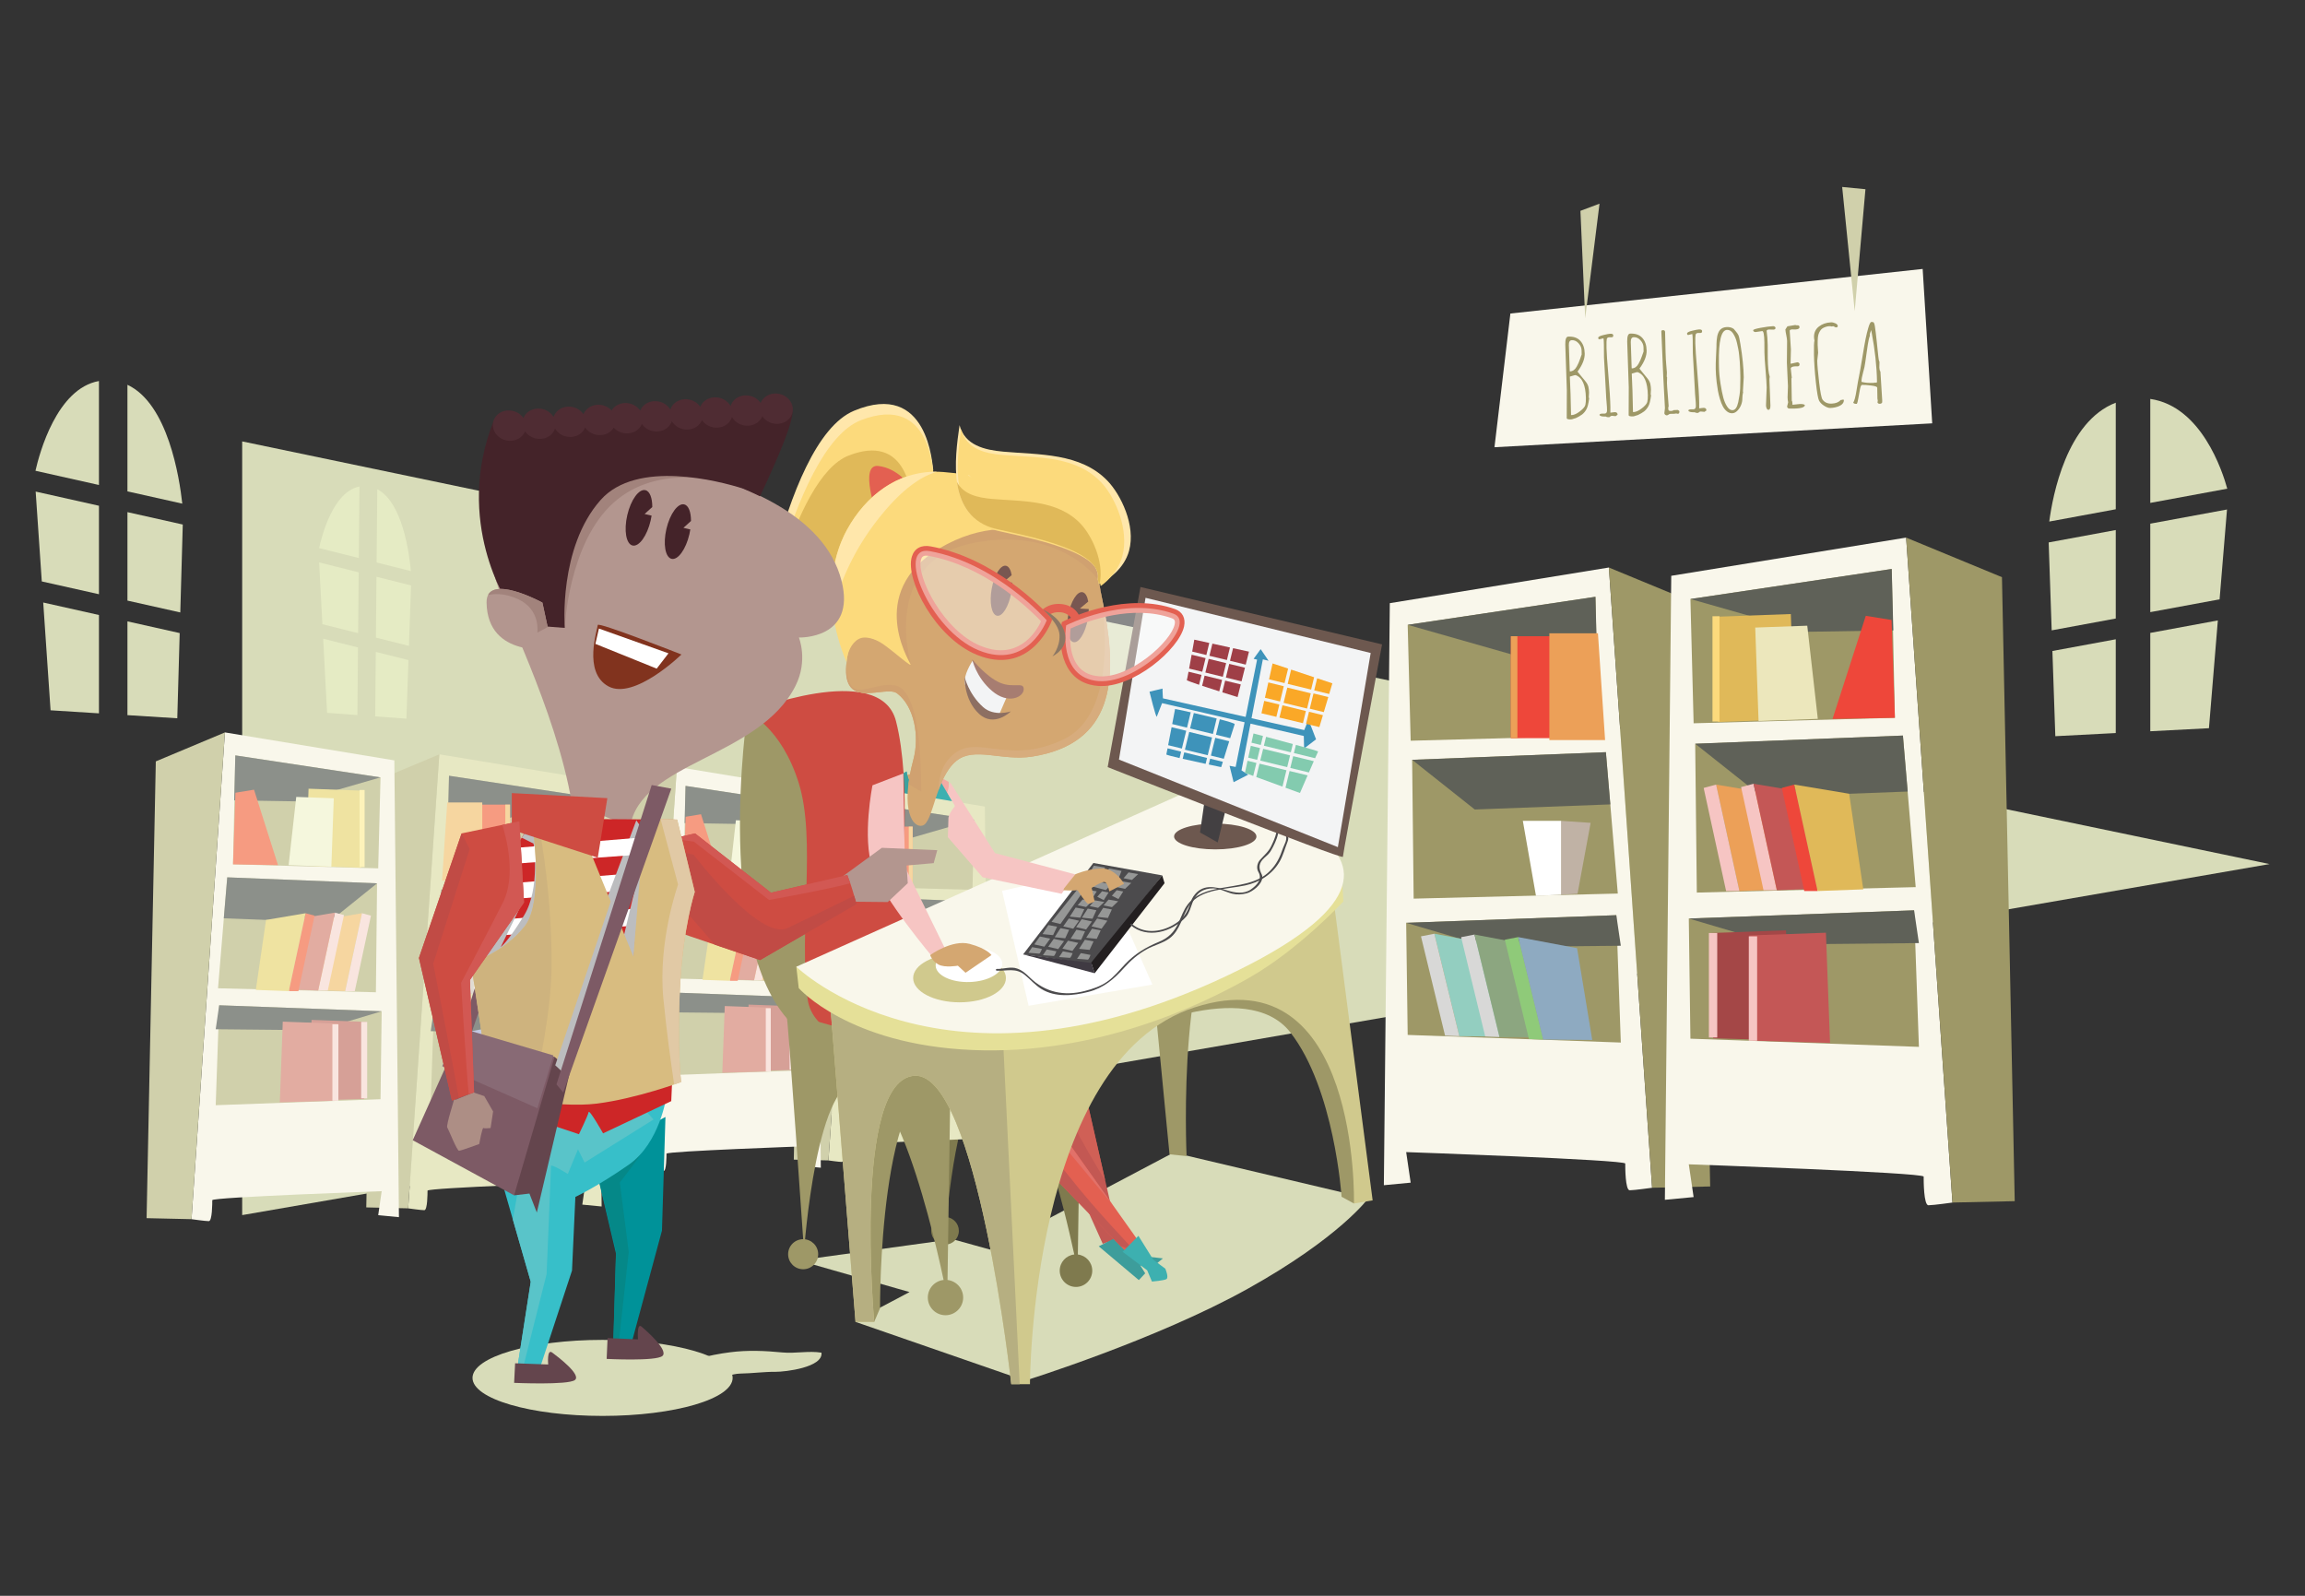 <?xml version="1.0" encoding="utf-8"?>
<!-- Generator: Adobe Illustrator 16.0.0, SVG Export Plug-In . SVG Version: 6.00 Build 0)  -->
<!DOCTYPE svg PUBLIC "-//W3C//DTD SVG 1.1//EN" "http://www.w3.org/Graphics/SVG/1.1/DTD/svg11.dtd">
<svg version="1.1" id="Layer_1" xmlns="http://www.w3.org/2000/svg" xmlns:xlink="http://www.w3.org/1999/xlink" x="0px" y="0px"
	 width="650px" height="450px" viewBox="0 0 650 450" enable-background="new 0 0 650 450" xml:space="preserve">
<rect x="0" y="0" width="650" height="450" fill="#333333" stroke="none"/>
<g>
	<path fill="#D8DCB9" d="M330.949,325.009l-51.783,27.362l-10.547-2.93l-43.38,5.984l31.25,8.928l-13.3,7.028l-1.938,1.378
		l47.813,16.572c0,0,36.898-11.469,62.827-25.928c25.929-14.461,33.907-25.432,33.907-25.432L330.949,325.009z"/>
	<path fill="#7F7A4E" d="M303.951,353.762l0.85-57.375l-42.662-11.928c0.394,1.186,3.506,46.189,4.367,58.721
		c-0.004,0-0.006,0-0.01,0c-2.154,0-3.899,1.744-3.899,3.898c0,2.152,1.745,3.899,3.899,3.899s3.898-1.747,3.898-3.899
		c0-1.986-1.484-3.621-3.404-3.865c0.973-10.54,4.838-43.564,14.873-40.861c9.775,2.631,18.314,38.526,21.08,51.403
		c-2.307,0.241-4.105,2.19-4.105,4.562c0,2.535,2.053,4.588,4.587,4.588s4.587-2.053,4.587-4.588
		C308.012,355.963,306.236,354.023,303.951,353.762z"/>
	<polygon fill="#D8DCB9" points="68.294,124.472 68.294,342.65 640,243.662 	"/>
	<g>
		<polygon fill="#F2AAA4" points="265.237,219.237 262.5,265.559 266.291,265.348 267.553,220.5 		"/>
		<path fill="#D4A771" d="M264.975,220.702l3.677,6.619c0,0-5.607,6.712-5.516,9.93c0.091,3.217,1.103,5.516,1.286,8.365
			s-0.368,4.964-0.368,4.964l-9.743,4.321l-1.104-0.368c0,0-1.654-5.423-3.861-6.986c-2.206-1.563-5.147-3.218-5.147-3.218
			s2.666-4.412,3.493-5.239c0.827-0.828,5.24-2.575,4.688-5.24c-0.552-2.667-4.779-6.344-4.779-6.344s0.919-3.769,2.85-6.25
			c1.93-2.483,6.895-3.035,6.895-3.035s0.735,4.505,3.77,4.69C264.146,223.092,264.975,220.702,264.975,220.702z"/>
		<path fill="#3DB0B0" d="M265.108,220.071c0.183,0.55,4.243,7.261,4.243,7.261s-3.395,4.424-4.033,10.453
			c-1.134,10.717,0.761,17.035,2.867,20.613c0,0-6.949,2.105-16.003-0.211c-5.436-1.389-11.255-9.584-11.255-9.584
			s1.65-5.867,3.301-8.252c1.65-2.383,6.42-2.383,6.235-5.318c-0.183-2.934-3.851-7.885-3.851-7.885s0.916-2.751,2.2-4.586
			c1.283-1.833,6.843-5.018,6.843-5.018s0.859,6.303,5.077,6.669C264.951,224.582,265.108,220.071,265.108,220.071z"/>
		<path fill="#3BA19E" d="M253.881,218.617c1.019-0.638,1.775-1.072,1.775-1.072s0.859,6.303,5.077,6.669
			c0.044,0.003,0.086,0.006,0.128,0.01l0.096,0.159c0,0-3.734,1.211-4.037,4.441c-0.303,3.229-0.707,12.516-1.312,16.554
			c-0.505,3.356-0.729,10.897-0.964,13.346c-0.627-0.113-1.268-0.246-1.92-0.403L253.881,218.617z"/>
		<path fill="#F2AAA4" d="M254.71,217.342c-0.243,0.905-1.45,52.084-1.45,52.084l-14.988-2.039c0,0-0.967-12.001,0.484-18.115
			c1.45-6.115,3.438-12.521,3.438-12.521l1.155-8.087c0,0,0.379-2.721,4.163-6.707C249.953,219.387,254.71,217.342,254.71,217.342z"
			/>
		<g>
			<path fill="#C35853" d="M284.771,276.715c0.848,0.961,20.585,28.516,20.585,28.516l10.033,43.947l-4.421,1.572l-18.042-40.254
				l-23.316-18.709L284.771,276.715z"/>
			<polygon fill="#3D9D9B" points="327.944,354.857 322.785,354.273 317.656,347.468 309.842,351.452 321.145,360.98 
				322.944,359.068 321.543,356.818 324.742,357.483 			"/>
			<path fill="#E36051" d="M269.894,287.808c0.808,1.562,24.181,24.206,24.181,24.206l28.336,39.89l-3.202,2.823l-32.085-33.17
				l-39.771-26.397L269.894,287.808z"/>
			<path fill="#C35853" d="M262.434,303.064c0.054-3.492,2.864-8.475,5.135-10.164c1.498-1.115,4.715-0.742,6.729-0.361
				c1.775,1.8,3.923,3.94,6.142,6.134l-4.09,8.097c0,0,18.447,16.311,25.376,25.235c6.929,8.927,18.485,20.974,18.485,20.974
				l-4.267-1.627l-28.821-29.795l-24.066-15.974C262.657,304.678,262.422,303.824,262.434,303.064z"/>
			<path fill="#3DB0B0" d="M321.025,348.49l4.206,6.748l3.39,2.528c0,0,1.076,2.536,0.277,2.95
				c-0.798,0.412-4.055,0.671-4.055,0.671l-1.345-3.173l-6.924-5.221L321.025,348.49z"/>
			<path fill="#D06056" d="M305.355,305.23l6.316,27.668c-2.732-4.438-6.605-10.957-9.451-16.676
				c-4.877-9.795-15.185-17.935-16.541-20.184c-1.016-1.688,3.805-6.935,6.281-9.455C297.904,294.828,305.355,305.23,305.355,305.23
				z"/>
			<path fill="#E27169" d="M313.821,339.812l-22.065-26.579l-6.262-9.585c4.674,4.58,8.58,8.365,8.58,8.365L313.821,339.812z"/>
		</g>
	</g>
	<g>
		<g>
			<path fill="#E7E8C3" d="M277.732,227.452l1,99.344l-4.509-0.435l0.756-5.217c0,0-36.843,1.305-36.843,1.955s0,4.561-0.754,4.561
				c-0.755,0-3.763-0.43-3.763-0.43l7.269-105.863L277.732,227.452z"/>
			<polygon fill="#D0D0AB" points="225.854,227.669 223.85,327.01 233.62,327.23 240.889,221.367 			"/>
			<polygon fill="#D0D0AB" points="274.726,231.147 243.146,226.363 242.648,250.061 274.224,250.93 			"/>
			<polygon fill="#D0D0AB" points="273.977,254.189 241.391,252.886 239.387,277.015 273.723,277.883 			"/>
			<polygon fill="#D0D0AB" points="274.979,282.014 239.638,280.709 238.882,302.445 274.726,301.145 			"/>
			<polygon fill="#8C908A" points="274.726,231.147 256.68,236.364 242.896,236.146 243.146,226.363 			"/>
			<polygon fill="#8C908A" points="273.977,254.189 241.391,252.886 240.641,261.799 263.446,262.668 			"/>
			<polygon fill="#8C908A" points="274.979,282.014 239.638,280.709 238.882,285.924 261.191,286.146 			"/>
			<polygon fill="#E1DBD3" points="246.16,277.053 243.956,264.949 248.922,264.601 248.922,277.221 			"/>
			<polygon fill="#FFFFFF" points="255.358,264.601 248.922,264.601 248.922,277.221 253.15,277.397 			"/>
			<rect x="245.344" y="233.094" fill="#F69B81" width="12.027" height="17.396"/>
			<rect x="256.271" y="233.094" fill="#F6D6A0" width="1.1" height="17.396"/>
			<polygon fill="#F6D6A0" points="242.729,232.593 250.896,232.593 250.896,250.814 241.523,250.814 			"/>
			<g>
				<polygon fill="#C7E3E9" points="260.338,285.764 270.24,283.871 266.039,301.362 257.787,301.428 				"/>
				<g>
					<polygon fill="#EFEDED" points="272.49,284.32 270.24,283.871 266.039,301.362 268.439,301.264 					"/>
					<polygon fill="#EFEDED" points="265.739,284.461 263.488,284.012 259.288,301.502 261.688,301.404 					"/>
					<polygon fill="#BDD7BD" points="253.586,285.903 263.488,284.012 259.288,301.502 251.035,301.568 					"/>
					<polygon fill="#B9DDB9" points="258.387,284.896 256.137,284.446 251.937,301.938 254.336,301.84 					"/>
					<polygon fill="#C3C9E2" points="246.234,286.34 256.137,284.446 251.937,301.938 243.685,302.004 					"/>
				</g>
			</g>
		</g>
		<g>
			<path fill="#F9F7EB" d="M230.396,222.782l1.072,106.506l-4.834-0.467l0.811-5.592c0,0-39.5,1.399-39.5,2.097
				c0,0.696,0,4.889-0.807,4.889c-0.811,0-4.035-0.46-4.035-0.46l7.793-113.496L230.396,222.782z"/>
			<polygon fill="#D0D0AB" points="174.777,223.014 172.629,329.518 183.104,329.755 190.896,216.259 			"/>
			<polygon fill="#D0D0AB" points="227.174,226.744 193.316,221.615 192.783,247.02 226.635,247.952 			"/>
			<polygon fill="#D0D0AB" points="226.37,251.446 191.436,250.049 189.286,275.918 226.097,276.848 			"/>
			<polygon fill="#D0D0AB" points="227.445,281.277 189.556,279.878 188.746,303.182 227.174,301.787 			"/>
			<polygon fill="#8C908A" points="227.174,226.744 207.826,232.338 193.048,232.104 193.316,221.615 			"/>
			<polygon fill="#8C908A" points="226.37,251.446 191.436,250.049 190.631,259.604 215.081,260.537 			"/>
			<polygon fill="#8C908A" points="227.445,281.277 189.556,279.878 188.746,285.469 212.664,285.706 			"/>
			<polygon fill="#EFE3A1" points="209.763,247.344 210.396,229.385 223.282,229.854 222.65,247.811 			"/>
			<rect x="222.285" y="229.684" fill="#FDF3BA" width="1.181" height="17.969"/>
			<polygon fill="#D6A097" points="210.404,302.107 211.095,283.291 223.982,283.76 223.348,301.719 			"/>
			<rect x="222.664" y="283.75" fill="#F9E5DF" width="1.402" height="17.828"/>
			<polygon fill="#E2ACA1" points="203.691,302.514 204.383,283.699 217.27,284.166 216.636,302.125 			"/>
			<rect x="215.952" y="284.317" fill="#F9E5DF" width="1.401" height="17.828"/>
			<polygon fill="#F5F7DD" points="205.748,247.197 207.522,231.299 216.274,231.616 215.711,247.56 			"/>
			<polygon fill="#F69B81" points="203.271,247.209 197.68,229.611 193.345,230.322 192.783,247.02 			"/>
			<polygon fill="#F6D6A0" points="213.62,259.98 222.85,258.42 218.934,276.584 211.242,276.301 			"/>
			<g>
				<polygon fill="#F9E5DF" points="224.947,258.986 222.85,258.42 218.934,276.584 221.172,276.584 				"/>
				<polygon fill="#F9E5DF" points="218.654,258.846 216.557,258.277 212.643,276.441 214.879,276.441 				"/>
				<polygon fill="#E2ACA1" points="207.328,259.838 216.557,258.277 212.643,276.441 204.951,276.158 				"/>
				<polygon fill="#F69B81" points="211.803,258.986 209.705,258.42 205.789,276.584 208.027,276.584 				"/>
				<polygon fill="#EFE3A1" points="200.477,259.98 209.705,258.42 205.789,276.584 198.1,276.301 				"/>
			</g>
		</g>
	</g>
	<path fill="#CE4C42" d="M210.778,200.85c0,0,37.398-14.959,41.886,2.493c4.488,17.453,1.496,45.874,1.496,45.874
		s0.498,13.962,0.997,15.457c0.499,1.497,0.997,8.478,0.997,8.478s-2.991,6.481-3.988,8.976c-0.998,2.493-5.486,10.471-7.479,10.969
		c-1.995,0.5-3.99,3.492-5.983,2.494c-1.995-0.998-10.971-7.48-12.467-10.97c-1.496-3.491-7.978-12.966-7.978-18.449
		c0-5.485-2.992-29.42-2.493-31.415c0.498-1.994,0.498-14.958,0.498-18.448c0-3.491-1.496-9.475-1.496-9.475"/>
	<path fill="#9E9867" d="M246.522,372.76l1.654-3.868c0,0-0.499-65.818,18.948-66.815c19.447-0.998,26.926,0,26.926,0l22.439-9.973
		c0,0,34.903-16.954,47.369-0.998c12.466,15.957,14.46,46.373,14.46,46.373l3.49,1.898l3.49-4.891l-1.495-8.476l-10.471-41.887
		l-20.943-16.952c0,0-18.449-2.992-23.934-4.488c-5.485-1.496-15.957-1.994-22.439,0s-41.885,13.463-41.885,13.463
		s-18.947,15.957-19.945,18.948c-0.996,2.991-4.986,13.962-4.488,17.452c0.5,3.49,1.497,8.976,1.497,8.976l1.995,47.868
		L246.522,372.76z"/>
	<path fill="#9E9867" d="M210.778,200.85c0,0-9.972,67.314,13.464,88.756s52.355,18.949,52.355,18.949l1.497-11.967
		c0,0-47.868,4.486-50.362-14.959c-2.493-19.448,2.494-44.878-2.493-60.833C220.253,204.838,210.778,200.85,210.778,200.85z"/>
	<path fill="#9E9867" d="M321.975,243.236c0,1.996,7.822,82.275,7.822,82.275l4.814,0.499c0,0-3.009-65.82,14.443-69.81
		c17.453-3.988,25.276,0.998,25.276,0.998s-29.488-25.43-28.888-23.935"/>
	<path fill="#9E9867" d="M221.749,285.617c0.498,1.496,4.987,67.314,4.987,67.314s3.49-51.359,16.453-47.869
		c12.965,3.492,23.936,60.834,23.936,60.834l0.996-67.314L221.749,285.617z"/>
	<path fill="#D0C98D" d="M233.345,273.492l7.906,99.268h5.271c0,0-6.149-68.521,11.42-69.4s27.233,86.971,27.233,86.971h5.271
		c0,0,0-91.363,46.559-106.297c46.561-14.936,44.804,55.344,44.804,55.344l5.271-0.879l-11.42-87.848l-58.858,12.299
		c0,0-39.532,9.662-42.168,8.784S233.345,273.492,233.345,273.492z"/>
	<path fill="#B6AF81" d="M287.545,390.33l-5.461-113.187h-46.871l-1.461,1.462l7.499,94.154h5.271c0,0-6.149-68.521,11.42-69.4
		s27.233,86.971,27.233,86.971H287.545z"/>
	<path fill="#E5E098" d="M224.559,272.611l0.681,6.029c0,0,13.962,15.955,48.867,17.451c34.903,1.496,64.323-12.465,78.284-20.443
		c13.962-7.979,26.428-21.441,26.428-21.441l-0.499-8.975l-68.812,8.975l-83.271,18.449"/>
	<path fill="#F9F7EB" d="M334.371,223.417l-109.812,49.194c0,0,41.29,40.412,121.232,2.637c79.943-37.775-9.663-51.831-9.663-51.831
		"/>
	<polygon fill="#FFFFFF" points="282.582,251.212 290.062,283.621 324.965,277.639 310.505,244.896 	"/>
	<g>
		<polygon fill="#4C4B4D" points="308.328,243.354 288.508,269.138 308.139,271.839 327.742,246.859 		"/>
		<polygon fill="#3F3A42" points="308.688,274.438 307.759,271.532 288.508,269.138 		"/>
		<polygon fill="#231F20" points="327.742,246.859 328.399,249.055 308.688,274.438 307.711,271.439 		"/>
		<polygon fill="#969796" points="304.985,249.371 296.52,259.963 299.04,260.562 306.539,249.851 		"/>
		<polygon fill="#969796" points="295.63,260.853 293.99,263.408 296.971,263.706 298.084,261.319 		"/>
		<polygon fill="#969796" points="299.056,261.738 297.41,264.284 300.383,264.593 301.498,262.199 		"/>
		<polygon fill="#969796" points="303.548,262.177 301.906,264.73 304.875,265.031 305.979,262.633 		"/>
		<polygon fill="#969796" points="307.943,261.885 306.295,264.439 309.276,264.742 310.391,262.359 		"/>
		<polygon fill="#969796" points="305.939,265.01 304.293,267.555 307.261,267.861 308.381,265.461 		"/>
		<polygon fill="#969796" points="303.329,255.926 301.677,258.481 304.656,258.781 305.766,256.385 		"/>
		<polygon fill="#969796" points="311.092,256 309.451,258.562 312.432,258.866 313.533,256.465 		"/>
		<polygon fill="#969796" points="306.738,256.22 305.104,258.77 308.078,259.08 309.188,256.678 		"/>
		<polygon fill="#969796" points="293.246,264.081 296.141,264.701 294.507,266.953 291.665,266.311 		"/>
		<polygon fill="#969796" points="297.162,264.746 300.069,265.378 298.41,267.635 295.588,266.979 		"/>
		<polygon fill="#969796" points="301.169,265.268 304.063,265.889 302.424,268.152 299.588,267.499 		"/>
		<polygon fill="#969796" points="301.399,259.01 304.294,259.633 302.647,261.898 299.824,261.243 		"/>
		<polygon fill="#969796" points="309.384,259.009 312.272,259.635 310.633,261.894 307.811,261.24 		"/>
		<polygon fill="#969796" points="305.02,259.219 307.926,259.844 306.28,262.101 303.457,261.448 		"/>
		<path fill="#969796" d="M291.066,267.084l2.756,0.512c0,0-0.491,1.373-0.799,1.322c-0.291-0.057-3.01-0.23-3.01-0.23
			L291.066,267.084z"/>
		<path fill="#969796" d="M295.17,267.74l2.732,0.516c0,0-0.485,1.375-0.781,1.32c-0.308-0.049-3.021-0.223-3.021-0.223
			L295.17,267.74z"/>
		<path fill="#969796" d="M299.728,268.273l2.738,0.514c0,0-0.484,1.371-0.8,1.318c-0.301-0.048-3.01-0.223-3.01-0.223
			L299.728,268.273z"/>
		<path fill="#969796" d="M304.781,268.768l2.737,0.516c0,0-0.472,1.373-0.78,1.324c-0.296-0.059-3.017-0.227-3.017-0.227
			L304.781,268.768z"/>
		<polygon fill="#969796" points="305.494,248.457 307.869,248.951 309.605,247.285 306.898,246.822 		"/>
		<polygon fill="#969796" points="314.905,250.157 317.275,250.644 319.01,248.988 316.303,248.516 		"/>
		<polygon fill="#969796" points="316.836,247.653 319.205,248.136 320.953,246.488 318.239,246.018 		"/>
		<polygon fill="#969796" points="303.904,255.273 306.28,255.766 308.028,254.098 305.309,253.639 		"/>
		<polygon fill="#969796" points="307.295,255.521 309.665,256.01 311.413,254.352 308.7,253.881 		"/>
		<polygon fill="#969796" points="311.201,255.316 313.582,255.805 315.318,254.146 312.605,253.68 		"/>
		<polygon fill="#969796" points="308.448,244.127 307.588,245.647 310.84,245.959 311.633,244.633 		"/>
		<polygon fill="#969796" points="312.801,244.914 309.727,247.889 315.251,248.124 316.27,245.6 		"/>
		<polygon fill="#969796" points="309.242,248.557 313.347,249.389 311.845,251.008 307.965,249.964 		"/>
		<polygon fill="#969796" points="307.438,251.006 309.275,251.355 307.92,253.502 306.07,252.562 		"/>
		<polygon fill="#969796" points="310.781,251.32 312.619,251.683 311.257,253.826 309.413,252.888 		"/>
		<polygon fill="#969796" points="314.904,251.031 316.742,251.393 315.392,253.534 313.543,252.59 		"/>
	</g>
	<g>
		<path fill="#D0C98D" d="M283.668,275.812c-0.004,3.78-5.859,6.843-13.085,6.836s-13.081-3.076-13.077-6.856
			c0.004-3.784,5.865-6.847,13.09-6.84C277.82,268.956,283.671,272.025,283.668,275.812z"/>
		<path fill="#FFFFFF" d="M282.643,271.744c0.078,2.711-4.064,5.03-9.257,5.182c-5.183,0.15-9.459-1.923-9.538-4.63
			c-0.079-2.71,4.064-5.026,9.252-5.179C278.292,266.967,282.563,269.037,282.643,271.744z"/>
	</g>
	<path fill="#F6C5C3" d="M254.727,218.104l-8.692,3.343c0,0-2.957,14.738,0.007,23.333c2.966,8.594,17.03,25.197,17.03,25.197
		l3.39-2.559l-11.279-23.025L254.727,218.104z"/>
	<path fill="#D4A771" d="M262.305,269.328c0,0,6.149-4.486,11.136-3.157c4.985,1.329,6.149,3.157,6.149,3.157l-7.312,4.986
		l-2.161-1.995c0,0-3.657,0.665-5.485-0.332S262.305,269.328,262.305,269.328z"/>
	<path fill="#F6C5C3" d="M267.955,220.628l12.633,19.946l22.604,5.983l-3.822,5.483l-22.272-4.652l-9.806-11.303l0.166-5.485
		c0,0,0.166-0.997,0.997-2.161c0.831-1.162,0.831-1.162,0.831-1.162l-2.16-3.823L267.955,220.628z"/>
	<path fill="#D4A771" d="M299.868,251.045c0.499,0,2.327,0.166,3.989,0s0,0,0,0s2.493,3.822,2.992,3.822
		c0.498,0,1.827-0.664,1.827-0.664l-0.831-3.822c0,0,2.826-1.828,3.657-1.663c0.831,0.167,1.329,2.659,1.329,2.659l4.155-2.16
		c0,0-2.492-4.488-6.482-4.321c-3.989,0.165-7.313,1.662-7.313,1.662l-3.157,3.989"/>
	<g>
		<g>
			<path fill="#4C4B4D" d="M318.806,260.862c4.653,4.002,11.784,1.989,15.644-2.328c0.923-1.033,1.353-2.742,1.83-3.999
				c1.042-2.737,3.029-4.071,5.916-4.022c1.831,0.031,3.562,1.076,5.315,1.509c1.321,0.326,2.665,0.226,3.971-0.092
				c1.699-0.412,4.481-2.575,4.481-4.541c0-0.256-0.026-0.536-0.141-0.768c-0.758-1.54-1.029-2.803,0.238-4.229
				c0.668-0.75,1.546-1.307,2.112-2.149c0.735-1.093,3.821-6.796,1.43-7.388c-0.312-0.077-0.444,0.403-0.133,0.48
				c1.449,0.359-0.688,4.616-0.968,5.215c-0.764,1.635-1.987,2.582-3.167,3.909c-0.806,0.907-1.115,2.348-0.468,3.442
				c1.233,2.085-0.568,3.815-2.132,4.918c-1.967,1.385-4.539,0.952-6.652,0.281c-3.556-1.131-7.053-1.91-9.531,1.646
				c-0.65,0.933-0.968,2.219-1.364,3.264c-0.867,2.285-2.416,3.73-4.499,4.896c-3.676,2.058-8.251,2.422-11.531-0.398
				C318.917,260.301,318.562,260.651,318.806,260.862L318.806,260.862z"/>
		</g>
	</g>
	<g>
		<g>
			<path fill="#4C4B4D" d="M281.086,273.732c2.944,0.105,5.349-0.891,7.929,1.208c1.592,1.294,2.841,2.813,4.608,3.917
				c3.949,2.466,9.006,1.948,13.293,0.85c4.314-1.105,7.243-3.609,10.143-6.854c1.835-2.053,3.844-3.771,6.25-5.128
				c2.091-1.181,4.533-1.705,6.483-3.12c2.965-2.149,3.638-6.414,5.589-9.321c3.139-4.674,10.792-4.524,15.751-5.598
				c4.029-0.871,7.656-3.108,9.729-6.743c0.989-1.732,1.499-3.785,2.24-5.627c0.466-1.155,0.051-2.541-1.031-3.01
				c0.292,0.127,0.546-0.303,0.252-0.43c-0.031-0.014-0.062-0.027-0.092-0.04c-0.176-0.076-0.454,0.051-0.366,0.281
				c0.121,0.321,0.287,0.604,0.467,0.896c0.967,1.577-0.07,2.785-0.541,4.163c-0.871,2.552-1.775,4.526-3.704,6.459
				c-3.641,3.647-9.097,3.907-13.874,4.81c-3.614,0.683-6.947,1.58-9.262,4.587c-1.179,1.531-1.816,3.461-2.62,5.198
				c-1.216,2.627-2.815,4.238-5.489,5.349c-3.71,1.54-6.818,3.385-9.588,6.321c-1.642,1.74-3.059,3.54-5.04,4.926
				c-1.894,1.324-4.131,2.066-6.348,2.635c-5.838,1.495-11.146,0.385-15.462-3.828c-1.135-1.106-2.082-1.975-3.592-2.518
				c-1.791-0.644-3.916,0.183-5.726,0.118C280.764,273.223,280.765,273.722,281.086,273.732L281.086,273.732z"/>
		</g>
	</g>
	<g>
		<path fill="#6D584F" d="M331.085,235.875c-0.002,2.02,5.198,3.641,11.608,3.646c6.424,0.006,11.617-1.609,11.618-3.624
			c0.002-2.013-5.188-3.646-11.612-3.653C336.289,232.239,331.087,233.865,331.085,235.875z"/>
		<polygon fill="#434042" points="339.581,226.549 338.404,234.752 343.394,237.568 345.557,228.632 		"/>
		<path fill="#6D584F" d="M389.736,181.714c0,0-11.053,58.998-11.048,59.903c-0.001,0.923-66.33-25.291-66.33-25.291l9.253-50.792
			L389.736,181.714z"/>
		<polygon fill="#F3F4F5" points="386.528,184.135 377.272,238.889 315.545,214.198 323.036,168.58 		"/>
		<g>
			<g>
				<path fill="#3E93BA" d="M327.835,194.175l0.028-0.008C327.85,194.137,327.84,194.139,327.835,194.175z"/>
				<path fill="#3E93BA" d="M368.884,202.937c0.004,0.375-1.1,2.939-1.1,2.939l-14.856-3.343l3.19-16.597l1.611,0.395l-2.23-3.28
					l-1.987,2.73l0.98,0.23l-3.225,16.151l-23.323-5.233c0,0-0.158-2.467-0.109-2.754l-3.683,0.88c0,0,1.844,7.534,2.062,7.024
					c0.22-0.517,1.49-3.795,1.49-3.795l23.265,5.389l-2.526,12.601l-1.715-0.324l1.143,4.624l4.105-2.116l-1.879-1.215l2.543-13.18
					l15.025,3.484l0.084,3.515l3.372-2.578C371.122,208.483,368.879,202.552,368.884,202.937z"/>
			</g>
			<path fill="#9F3F47" d="M339.031,189.433l0.941-3.849l-3.938-0.957c-0.229,1.29-0.483,2.693-0.707,3.909L339.031,189.433z"/>
			<path fill="#9F3F47" d="M335.162,189.421c-0.244,1.302-0.43,2.248-0.483,2.347c-0.053,0.106,1.423,0.652,3.452,1.337l0.687-2.795
				L335.162,189.421z"/>
			<path fill="#9F3F47" d="M340.188,184.709l0.822-3.403l-4.223-0.926c0,0-0.258,1.47-0.591,3.36L340.188,184.709z"/>
			<polygon fill="#9F3F47" points="345.984,186.126 346.842,182.583 341.895,181.497 341.052,184.927 			"/>
			<polygon fill="#9F3F47" points="344.828,190.855 345.765,187.001 340.842,185.796 339.906,189.647 			"/>
			<path fill="#9F3F47" d="M339.691,190.521l-0.698,2.87c1.521,0.503,3.249,1.061,4.832,1.563l0.794-3.23L339.691,190.521z"/>
			<polygon fill="#9F3F47" points="351.289,187.42 352.206,183.759 347.721,182.78 346.853,186.335 			"/>
			<path fill="#9F3F47" d="M345.483,191.936l-0.8,3.291c2.408,0.763,4.307,1.347,4.307,1.347l0.901-3.569L345.483,191.936z"/>
			<polygon fill="#9F3F47" points="350.111,192.136 351.072,188.291 346.638,187.209 345.697,191.064 			"/>
			<path fill="#3E93BA" d="M333.287,211.081l1.225-5.013l-4.128-1.001c-0.326,1.743-0.688,3.61-0.976,5.071L333.287,211.081z"/>
			<path fill="#3E93BA" d="M329.248,211.022c-0.186,0.986-0.322,1.643-0.347,1.716c-0.02,0.121,1.562,0.531,3.732,1.036l0.439-1.821
				L329.248,211.022z"/>
			<path fill="#3E93BA" d="M334.727,205.194l1.057-4.328c-2.462-0.554-4.321-0.943-4.418-0.936c0,0-0.367,1.908-0.81,4.25
				L334.727,205.194z"/>
			<path fill="#3E93BA" d="M342.033,206.979l1.066-4.376c-2.039-0.512-4.39-1.068-6.448-1.539l-1.058,4.346L342.033,206.979z"/>
			
				<rect x="335.413" y="206.261" transform="matrix(-0.236 0.972 -0.972 -0.236 621.436 -69.388)" fill="#3E93BA" width="5.158" height="6.62"/>
			<path fill="#3E93BA" d="M333.947,212.167l-0.435,1.807c2.044,0.47,4.443,0.99,6.467,1.426l0.399-1.663L333.947,212.167z"/>
			<path fill="#3E93BA" d="M346.907,208.167c0.642-2.045,1.183-3.729,1.27-3.948c0.079-0.205-1.742-0.755-4.204-1.39l-1.072,4.359
				L346.907,208.167z"/>
			<path fill="#3E93BA" d="M345.104,213.965c0.433-1.411,1.007-3.241,1.533-4.938l-3.94-0.965l-1.23,5.01L345.104,213.965z"/>
			<path fill="#3E93BA" d="M341.259,213.949l-0.399,1.634c2.039,0.434,3.51,0.739,3.51,0.739s0.186-0.588,0.467-1.5L341.259,213.949
				z"/>
			<polygon fill="#FAA827" points="363.239,188.54 358.861,187.082 357.867,191.57 362.24,192.633 			"/>
			<polygon fill="#FAA827" points="370.575,190.981 364.094,188.822 363.12,192.847 369.727,194.456 			"/>
			<polygon fill="#FAA827" points="371.434,191.272 370.602,194.674 374.829,195.701 375.721,192.698 			"/>
			<polygon fill="#FAA827" points="362.021,193.509 357.662,192.442 356.701,196.763 360.979,197.81 			"/>
			<polygon fill="#FAA827" points="370.396,195.548 369.344,199.845 373.309,200.81 374.577,196.562 			"/>
			
				<rect x="362.282" y="194.465" transform="matrix(0.972 0.237 -0.237 0.972 56.963 -80.989)" fill="#FAA827" width="6.81" height="4.424"/>
			<polygon fill="#FAA827" points="360.773,198.677 356.501,197.641 355.726,201.144 359.931,202.144 			"/>
			<polygon fill="#FAA827" points="369.13,200.712 368.3,204.132 372.058,205.029 373.057,201.669 			"/>
			<polygon fill="#FAA827" points="368.256,200.502 361.643,198.889 360.793,202.348 367.427,203.928 			"/>
			<path fill="#83CBAF" d="M364.01,212.141l0.561-2.328c-2.593-0.711-5.398-1.467-7.545-2.042l-0.613,2.519L364.01,212.141z"/>
			<polygon fill="#83CBAF" points="362.982,216.33 363.796,213.011 356.203,211.167 355.39,214.479 			"/>
			<polygon fill="#83CBAF" points="355.174,215.355 354.258,219.12 361.65,221.819 362.772,217.205 			"/>
			<path fill="#83CBAF" d="M370.852,213.812c0.48-1.083,0.812-1.824,0.846-1.886c0.063-0.1-2.791-0.92-6.258-1.875l-0.565,2.304
				L370.852,213.812z"/>
			<path fill="#83CBAF" d="M369.1,217.825c0.486-1.111,0.973-2.221,1.386-3.18l-5.815-1.415l-0.814,3.318L369.1,217.825z"/>
			<path fill="#83CBAF" d="M363.646,217.417l-1.146,4.714l4.084,1.488c0,0,1.026-2.359,2.155-4.965L363.646,217.417z"/>
			<path fill="#83CBAF" d="M355.535,210.08l0.623-2.543c-1.613-0.426-2.672-0.706-2.672-0.706l-0.062,0.268l-0.516,2.34
				L355.535,210.08z"/>
			<polygon fill="#83CBAF" points="354.516,214.269 355.318,210.953 352.727,210.319 351.996,213.655 			"/>
			<polygon fill="#83CBAF" points="351.8,214.531 351.06,217.954 353.408,218.803 354.301,215.145 			"/>
		</g>
	</g>
	<g>
		<path fill="#FFE7AB" d="M263.182,132.649c-0.283-1.423-1.325-25.575-22.339-16.825c-21.009,8.75-29.718,77.783-29.718,77.783
			L263.182,132.649z"/>
		<path fill="#FCDA7C" d="M263.369,135.502c-0.215-1.389-0.281-24.851-20.554-17.028c-20.271,7.823-31.173,74.514-31.173,74.514
			L263.369,135.502z"/>
		<path fill="#E0B959" d="M257.254,142.297l-44.85,49.844c1.555-8.753,10.885-57.496,26.982-63.709
			C255.185,122.336,256.929,137.999,257.254,142.297z"/>
		<path fill="#E36051" d="M247.369,145.465c0,0-5.268-14.659,0.279-14.069c5.544,0.592,9.244,5.809,9.244,5.809L247.369,145.465z"/>
		
			<ellipse transform="matrix(-0.937 -0.35 0.35 -0.937 497.86 486.291)" fill="#444341" cx="292.83" cy="198.202" rx="8.367" ry="12.185"/>
		<path fill="#D4A771" d="M291.142,213.338c-8.597,1.369-16.364-2.887-21.439,1.215c-5.935,4.808-6.451,17.3-9.532,18.246
			c-2.689,0.823-6.45-4.248-2.602-18.597c1.754-6.536,0.312-14.949-4.578-18.665c-3.292-2.503-15.389,4.934-14.347-8.004
			c1.172-14.585,9.664-4.335,11.831-7.118c3.916-5.044-8.132-11.233,0.138-26.022c8.284-14.793,53.064-6.52,53.243-5.763
			c0.714,3.005,5.75,7.633,5.764,10.731c0.032,5.321,1.213,9.309,1.934,13.276C314.984,191.387,314.17,209.685,291.142,213.338z"/>
		<path fill="#D7AC7D" d="M299.906,208.504c17.645-8.439,9.992-43.802,9.992-43.802l0.151,0.118c0.417,2.828,1.05,5.326,1.503,7.815
			c3.432,18.751,2.617,37.049-20.411,40.702c-8.597,1.369-16.364-2.887-21.439,1.215c-2.403,1.947-3.918,5.155-5.075,8.346
			c0.062-1.781,0.352-5.64,2.52-8.393C274.396,205.297,282.993,216.595,299.906,208.504z"/>
		<path fill="#785751" d="M305.294,166.998c0.786,0.175,1.342,1.181,1.585,2.641l-2.363,1.977l2.511,0.134
			c-0.008,0.908-0.097,1.899-0.273,2.892c-0.716,3.892-2.524,6.773-4.037,6.437c-1.534-0.333-2.179-3.769-1.47-7.646
			C301.959,169.555,303.759,166.657,305.294,166.998z"/>
		<path fill="#D0A170" d="M309.552,163.349c0,0-10.539-14.971-34.782-10.293c-26.883,5.188-17.81,34.685-17.81,34.685
			s-15.782-13.745-0.695-29.299c15.088-15.555,31.591-8.75,37.885-7.833c6.294,0.917,13.843,6.195,14.633,7.866
			C309.572,160.145,309.552,163.349,309.552,163.349z"/>
		<path fill="#E36051" d="M299.325,176.105l0.12-0.677l0.605-0.314c0.61-0.312,15.129-7.621,28.928-4.081
			c0.809,0.21,1.614,0.456,2.387,0.733c2.081,0.741,3.029,2.562,2.539,4.869c-1.368,6.409-14.349,17.538-24.22,16.792
			c-0.808-0.063-1.578-0.186-2.298-0.37C299.072,190.922,298.482,181.034,299.325,176.105z M301.901,177.245
			c-0.291,2.574-0.771,11.385,6.167,13.167c0.562,0.146,1.186,0.245,1.831,0.292c8.751,0.662,20.315-9.735,21.357-14.631
			c0.261-1.242-0.258-1.54-0.808-1.735c-0.695-0.247-1.418-0.471-2.155-0.661C317.043,170.79,304.785,175.918,301.901,177.245z"/>
		<g>
			<path fill="#E36051" d="M295.14,173.997c0.044-0.054,1.301-1.6,3.933-1.342c2.547,0.249,3.193,2.006,3.2,2.023l2.194-0.744
				c-0.043-0.13-1.102-3.201-5.166-3.597c-3.957-0.388-5.92,2.146-6.002,2.253L295.14,173.997z"/>
		</g>
		<path fill="#FCDA7C" d="M243.861,179.781c1.378,0.008,3.172,0.458,5.369,1.996c2.851,1.992,8.041,6.662,7.53,5.517
			c-0.509-1.146-13.251-21.667,10.356-33.881c23.607-12.216,41.879,5.841,41.879,5.841s-7.141-23.407-43.011-26.15
			c-12.364-0.944-21.745,6.549-27.062,16.149c-2.771,5.002-8.215,18.156-0.219,37.468c0.067-0.842,0.234-1.652,0.442-2.382
			C239.698,182.394,241.299,179.764,243.861,179.781z"/>
		<path fill="#FFE7AB" d="M282.918,127.361c10.025,0.907,21.752,0.288,29.393,8.22c3.705,3.851,8.055,12.568,6.078,19.752
			c-1.398,5.093-5.887,8.169-8.521,9.384c-0.051-0.321-0.119-0.639-0.207-0.955c-0.032-0.138-0.07-0.276-0.108-0.414
			c1.667-9.349-25.925-13.158-30.104-14.595c-12.067-4.154-10.313-18.858-8.86-28.864
			C272.05,125.597,277.713,126.889,282.918,127.361z"/>
		<path fill="#FCDA7C" d="M279.969,149.302c-11.841-4.075-10.373-18.31-8.941-28.297c1.443,5.645,6.779,6.88,11.7,7.295
			c9.636,0.81,20.929,0.019,28.179,8.133c3.516,3.94,7.59,12.911,5.597,20.373c-1.051,3.936-3.729,6.736-6.083,8.447
			c-0.01,0.004-0.021,0.01-0.032,0.015c-0.052-0.321-0.119-0.641-0.206-0.955c-0.033-0.139-0.07-0.277-0.109-0.416
			C311.74,154.549,284.148,150.74,279.969,149.302z"/>
		<path fill="#E0B959" d="M269.858,135.919c1.825,3.542,5.989,4.432,9.861,4.772c8.579,0.75,18.624,0.138,25.124,7.131
			c3.027,3.259,6.538,10.496,5.279,16.715c-0.074,0.057-0.149,0.112-0.225,0.165c-0.01,0.004-0.021,0.01-0.031,0.015
			c-0.051-0.321-0.119-0.639-0.207-0.955c-0.032-0.138-0.07-0.276-0.108-0.414c1.667-9.349-25.925-13.158-30.104-14.595
			C273.195,146.601,270.653,141.616,269.858,135.919z"/>
		<path fill="#D0A170" d="M238.644,187.533c0.008-0.101,0.017-0.202,0.025-0.302c0.046,1.846,0.054,2.862,0.835,5.026
			c1.775,4.908,7.344,0.021,12.907,1.021c8.208,1.471,7.19,29.467,7.412,29.965c0,0-1.556-0.905-3.649-2.128
			c0.25-2.012,0.696-4.31,1.395-6.913c1.754-6.536,0.312-14.949-4.578-18.665C249.698,193.033,237.602,200.47,238.644,187.533z"/>
		<path fill="#F3F4F5" d="M281.086,193.744l-6.856-7.355c0,0-2.741,4.114-2.118,6.607c0.623,2.494,6.98,8.851,7.479,8.976
			c0.498,0.125,2.119-0.374,2.119-0.374l2.867-6.607L281.086,193.744z"/>
		<g>
			<path fill="#FFE7AB" d="M273.244,133.992c0.462,0.445,0.779,0.762,0.833,0.815c-0.062-0.061-0.458-0.44-1.173-0.872
				C273.018,133.954,273.132,133.973,273.244,133.992z"/>
			<path fill="#FFE7AB" d="M238.924,149.252c5.072-9.158,13.842-16.398,25.373-16.227c-3.863,1.049-8.803,4.036-14.703,10.931
				c-9.102,10.644-13.049,21.327-14.758,28.377C233.482,160.841,236.909,152.89,238.924,149.252z"/>
			<path fill="#FFE7AB" d="M274.077,134.808c0.007,0.006,0.009,0.008,0.009,0.008S274.082,134.812,274.077,134.808z"/>
		</g>
		<path opacity="0.42" fill="#FFFFFF" d="M300.662,176.33c0,0-2.552,14.853,9.132,15.735c11.679,0.886,28.386-16.419,21.115-19.016
			C316.866,168.038,300.662,176.33,300.662,176.33z"/>
		<path fill="#8C7764" d="M293.714,171.733c0,0,4.901,3.837,5.065,7.312c0.174,3.475-1.997,6.034-1.997,6.034
			s4.729-2.16,3.414-6.828C298.883,173.583,293.714,171.733,293.714,171.733z"/>
		<path fill="#785751" d="M283.707,159.547c0.787,0.176,1.342,1.182,1.586,2.641l-2.363,1.978l2.512,0.133
			c-0.01,0.909-0.098,1.899-0.275,2.892c-0.714,3.892-2.523,6.772-4.036,6.437c-1.532-0.332-2.179-3.768-1.469-7.646
			C280.374,162.103,282.173,159.206,283.707,159.547z"/>
		<path fill="#E36051" d="M275.475,184.654c-11.703-4.782-20.229-21.174-18.354-27.621c0.691-2.371,2.629-3.451,5.316-2.959
			c1.021,0.185,2.064,0.412,3.091,0.676c17.593,4.514,30.136,18.667,30.661,19.267l0.537,0.612l-0.282,0.768
			c-0.053,0.134-5.192,13.515-18.235,10.171l0,0C277.32,185.337,276.398,185.032,275.475,184.654z M264.854,157.395
			c-0.969-0.247-1.951-0.462-2.905-0.638c-1.687-0.307-2.032,0.375-2.228,1.036c-1.391,4.78,6.381,20.083,16.777,24.331
			c0.816,0.329,1.61,0.6,2.387,0.798l0,0c9.146,2.345,13.521-5.223,14.696-7.718C290.949,172.427,279.599,161.182,264.854,157.395z"
			/>
		<path opacity="0.42" fill="#FFFFFF" d="M295.17,174.923c0,0-5.265,14.153-19.184,8.466c-13.92-5.686-23.592-29.759-13.795-27.975
			C281.118,158.863,295.17,174.923,295.17,174.923z"/>
		<path fill="#8D6F62" d="M285.052,200.613c0,0-4.7,4.686-9.014,0.641c-4.308-4.039-4.025-10.4-4.025-10.4s1.08,4.833,5.231,8.547
			C280.356,202.18,285.052,200.613,285.052,200.613z"/>
		<path fill="#A77D71" d="M274.168,185.94c0,0,3.943,4.934,7.812,6.577c3.866,1.65,6.722-0.379,6.704,1.841
			c-0.013,2.223-4.355,4.403-8.945,0.472C275.154,190.901,274.168,185.94,274.168,185.94z"/>
	</g>
	<circle fill="#9E9867" cx="226.486" cy="353.68" r="4.239"/>
	<circle fill="#9E9867" cx="266.625" cy="365.896" r="4.986"/>
	<g>
		<path fill="#F9F7EB" d="M391.92,170.088l-1.678,164.132l7.561-0.72l-1.268-8.616c0,0,61.775,2.154,61.775,3.229
			s0,7.535,1.263,7.535c1.267,0,6.31-0.709,6.31-0.709l-12.188-174.903L391.92,170.088z"/>
		<polygon fill="#9E9867" points="478.904,170.447 482.264,334.575 465.883,334.939 453.695,160.037 		"/>
		<polygon fill="#9E9867" points="396.961,176.195 449.91,168.291 450.745,207.441 397.803,208.878 		"/>
		<polygon fill="#9E9867" points="398.217,214.263 452.854,212.11 456.214,251.975 398.645,253.408 		"/>
		<polygon fill="#9E9867" points="396.535,260.232 455.793,258.076 457.061,293.99 396.961,291.84 		"/>
		<polygon fill="#5F6158" points="396.961,176.195 427.219,184.814 450.33,184.454 449.91,168.291 		"/>
		<polygon fill="#5F6158" points="398.217,214.263 452.854,212.11 454.11,226.835 415.873,228.271 		"/>
		<polygon fill="#5F6158" points="396.535,260.232 455.793,258.076 457.061,266.693 419.652,267.059 		"/>
		<polygon fill="#C0B2A5" points="444.855,252.036 448.552,232.04 440.225,231.465 440.225,252.314 		"/>
		<polygon fill="#FFFFFF" points="429.434,231.465 440.225,231.465 440.225,252.314 433.135,252.607 		"/>
		<rect x="426.058" y="179.411" fill="#EE473A" width="20.167" height="28.739"/>
		<rect x="426.058" y="179.411" fill="#ECA058" width="1.846" height="28.739"/>
		<polygon fill="#ECA058" points="450.611,178.582 436.914,178.582 436.914,208.687 452.629,208.687 		"/>
		<g>
			<polygon fill="#93CEC0" points="421.086,266.43 404.482,263.303 411.525,292.199 425.361,292.311 			"/>
			<g>
				<polygon fill="#D8D8D7" points="400.709,264.043 404.482,263.303 411.525,292.199 407.501,292.037 				"/>
				<polygon fill="#D8D8D7" points="412.029,264.276 415.803,263.535 422.846,292.432 418.821,292.27 				"/>
				<polygon fill="#8CA680" points="432.404,266.66 415.803,263.535 422.846,292.432 436.682,292.541 				"/>
				<polygon fill="#8FCA79" points="424.355,264.996 428.128,264.252 435.172,293.151 431.147,292.989 				"/>
				<polygon fill="#8EAAC1" points="444.73,267.38 428.128,264.252 435.172,293.151 449.008,293.261 				"/>
			</g>
		</g>
	</g>
	<g>
		<path fill="#F9F7EB" d="M471.286,162.374l-1.798,175.964l8.105-0.771l-1.358-9.238c0,0,66.229,2.311,66.229,3.463
			c0,1.15,0,8.078,1.353,8.078c1.359,0,6.766-0.76,6.766-0.76l-13.066-187.513L471.286,162.374z"/>
		<polygon fill="#9E9867" points="564.543,162.757 568.145,338.718 550.582,339.109 537.516,151.597 		"/>
		<polygon fill="#9E9867" points="476.691,168.918 533.457,160.446 534.354,202.417 477.594,203.959 		"/>
		<polygon fill="#9E9867" points="478.038,209.731 536.613,207.423 540.217,250.163 478.496,251.699 		"/>
		<polygon fill="#9E9867" points="476.235,259.016 539.765,256.704 541.122,295.207 476.691,292.902 		"/>
		<polygon fill="#5F6158" points="476.691,168.918 509.131,178.16 533.908,177.774 533.457,160.446 		"/>
		<polygon fill="#5F6158" points="478.038,209.731 536.613,207.423 537.961,223.21 496.967,224.75 		"/>
		<polygon fill="#5F6158" points="476.235,259.016 539.765,256.704 541.122,265.943 501.02,266.334 		"/>
		
			<rect x="479.705" y="177.694" transform="matrix(0.036 0.999 -0.999 0.036 665.251 -312.468)" fill="#E0B959" width="29.689" height="21.621"/>
		<rect x="482.908" y="173.775" fill="#FCDA7C" width="1.979" height="29.688"/>
		<polygon fill="#A44747" points="504.808,293.434 503.649,262.346 482.043,263.117 483.104,292.788 		"/>
		<rect x="481.902" y="263.102" fill="#F6C5C3" width="2.349" height="29.454"/>
		<polygon fill="#C45756" points="516.062,294.104 514.904,263.017 493.297,263.789 494.358,293.459 		"/>
		<rect x="493.155" y="264.041" fill="#F6C5C3" width="2.35" height="29.453"/>
		<polygon fill="#ECE7BC" points="512.615,202.712 509.64,176.443 494.966,176.97 495.908,203.311 		"/>
		<polygon fill="#EE473A" points="516.766,202.73 526.143,173.657 533.41,174.83 534.354,202.417 		"/>
		<polygon fill="#ECA058" points="499.414,223.831 483.941,221.252 490.506,251.262 503.4,250.793 		"/>
		<g>
			<polygon fill="#F6C5C3" points="480.424,222.19 483.941,221.252 490.506,251.262 486.754,251.262 			"/>
			<polygon fill="#F6C5C3" points="490.975,221.955 494.492,221.017 501.056,251.028 497.305,251.028 			"/>
			<polygon fill="#C45756" points="509.966,223.597 494.492,221.017 501.056,251.028 513.951,250.559 			"/>
			<polygon fill="#EE473A" points="502.463,222.19 505.979,221.252 512.545,251.262 508.794,251.262 			"/>
			<polygon fill="#E0B959" points="521.454,223.831 505.979,221.252 512.545,251.262 525.439,250.793 			"/>
		</g>
	</g>
	<g>
		<g>
			<path fill="#E7E8C3" d="M168.45,220.072l1.21,120.147l-5.453-0.526l0.914-6.308c0,0-44.559,1.578-44.559,2.364
				s0,5.515-0.911,5.515c-0.914,0-4.551-0.518-4.551-0.518l8.79-128.033L168.45,220.072z"/>
			<polygon fill="#D0D0AB" points="105.708,220.334 103.285,340.479 115.101,340.746 123.891,212.713 			"/>
			<polygon fill="#D0D0AB" points="164.814,224.542 126.621,218.755 126.02,247.415 164.207,248.467 			"/>
			<polygon fill="#D0D0AB" points="163.908,252.408 124.498,250.832 122.074,280.014 163.6,281.062 			"/>
			<polygon fill="#D0D0AB" points="165.121,286.059 122.379,284.48 121.465,310.771 164.814,309.195 			"/>
			<polygon fill="#8C908A" points="164.814,224.542 142.988,230.852 126.318,230.588 126.621,218.755 			"/>
			<polygon fill="#8C908A" points="163.908,252.408 124.498,250.832 123.592,261.611 151.173,262.662 			"/>
			<polygon fill="#8C908A" points="165.121,286.059 122.379,284.48 121.465,290.789 148.446,291.057 			"/>
			<polygon fill="#E1DBD3" points="130.267,280.059 127.602,265.422 133.607,265 133.607,280.262 			"/>
			<polygon fill="#FFFFFF" points="141.391,265 133.607,265 133.607,280.262 138.722,280.477 			"/>
			<rect x="129.279" y="226.896" fill="#F69B81" width="14.547" height="21.037"/>
			<rect x="142.495" y="226.896" fill="#F6D6A0" width="1.331" height="21.037"/>
			<polygon fill="#F6D6A0" points="126.116,226.289 135.995,226.289 135.995,248.326 124.66,248.326 			"/>
			<g>
				<polygon fill="#C7E3E9" points="147.412,290.594 159.389,288.307 154.309,309.459 144.329,309.539 				"/>
				<g>
					<polygon fill="#EFEDED" points="162.11,288.849 159.389,288.307 154.309,309.459 157.211,309.341 					"/>
					<polygon fill="#EFEDED" points="153.945,289.02 151.224,288.476 146.143,309.629 149.046,309.51 					"/>
					<polygon fill="#BDD7BD" points="139.248,290.764 151.224,288.476 146.143,309.629 136.164,309.709 					"/>
					<polygon fill="#B9DDB9" points="145.055,289.545 142.332,289.002 137.252,310.156 140.154,310.037 					"/>
					<polygon fill="#C3C9E2" points="130.357,291.291 142.332,289.002 137.252,310.156 127.272,310.236 					"/>
				</g>
			</g>
		</g>
		<path fill="#F9F7EB" d="M111.202,214.424l1.297,128.808l-5.846-0.564l0.979-6.762c0,0-47.771,1.691-47.771,2.534
			s0,5.913-0.976,5.913c-0.979,0-4.879-0.556-4.879-0.556l9.424-137.263L111.202,214.424z"/>
		<polygon fill="#D0D0AB" points="43.937,214.705 41.339,343.512 54.007,343.798 63.431,206.535 		"/>
		<polygon fill="#D0D0AB" points="107.305,219.216 66.357,213.013 65.712,243.737 106.653,244.865 		"/>
		<polygon fill="#D0D0AB" points="106.332,249.092 64.081,247.401 61.482,278.688 106.002,279.812 		"/>
		<polygon fill="#D0D0AB" points="107.633,285.168 61.809,283.477 60.829,311.66 107.305,309.973 		"/>
		<polygon fill="#8C908A" points="107.305,219.216 83.905,225.98 66.033,225.697 66.357,213.013 		"/>
		<polygon fill="#8C908A" points="106.332,249.092 64.081,247.401 63.109,258.957 92.68,260.086 		"/>
		<polygon fill="#8C908A" points="107.633,285.168 61.809,283.477 60.829,290.239 89.756,290.525 		"/>
		<polygon fill="#EFE3A1" points="86.247,244.129 87.014,222.41 102.599,222.976 101.833,244.695 		"/>
		<rect x="101.393" y="222.771" fill="#FDF3BA" width="1.427" height="21.732"/>
		<polygon fill="#D6A097" points="87.023,310.361 87.858,287.605 103.444,288.17 102.678,309.891 		"/>
		<rect x="101.852" y="288.158" fill="#F9E5DF" width="1.694" height="21.562"/>
		<polygon fill="#E2ACA1" points="78.906,310.854 79.741,288.098 95.326,288.662 94.561,310.381 		"/>
		<rect x="93.733" y="288.846" fill="#F9E5DF" width="1.695" height="21.561"/>
		<polygon fill="#F5F7DD" points="81.392,243.953 83.538,224.724 94.122,225.109 93.441,244.391 		"/>
		<polygon fill="#F69B81" points="78.398,243.966 71.634,222.685 66.392,223.542 65.712,243.737 		"/>
		<polygon fill="#F6D6A0" points="90.913,259.412 102.074,257.523 97.34,279.492 88.038,279.149 		"/>
		<g>
			<polygon fill="#F9E5DF" points="104.611,258.211 102.074,257.523 97.34,279.492 100.045,279.492 			"/>
			<polygon fill="#F9E5DF" points="97.001,258.039 94.465,257.353 89.729,279.32 92.435,279.32 			"/>
			<polygon fill="#E2ACA1" points="83.303,259.24 94.465,257.353 89.729,279.32 80.428,278.978 			"/>
			<polygon fill="#F69B81" points="88.714,258.211 86.178,257.523 81.442,279.492 84.148,279.492 			"/>
			<polygon fill="#EFE3A1" points="75.017,259.412 86.178,257.523 81.442,279.492 72.142,279.149 			"/>
		</g>
	</g>
	<g>
		<polyline fill="#B3968F" points="236.376,248.055 248.676,239.078 264.3,239.744 263.302,243.4 255.656,244.064 255.988,249.051 
			250.338,254.371 239.541,254.26 236.708,249.051 		"/>
		<path fill="#009299" d="M167.094,325.798c0.457,1.41,6.626,27.76,6.626,27.76l-0.914,30.585l3.813,0.056l10.054-37.174
			l0.983-32.048L167.094,325.798z"/>
		<ellipse fill="#D8DCB9" cx="169.923" cy="388.557" rx="36.677" ry="10.721"/>
		<path fill="#D8DCB9" d="M193.826,388.834c4.707,3.312,10.172-1.423,14.92-1.496c3.4-0.053,6.667-0.523,10.011-0.5
			c2.562,0.021,13.386-1.212,12.898-5.396c-3.567-0.592-7.401,0.287-11.015-0.061c-4.929-0.477-9.801-0.698-14.75-0.053
			c-2.796,0.365-6.484,0.969-9.072,2.008c-1.613,0.648-3.418,1.629-4.94,2.531c-1.525,0.906-1.726,1.973-2.54,2.967"/>
		<path fill="#058888" d="M168.191,329.939c1.897,7.684,5.528,22.842,5.528,22.842l-0.914,29.895l1.245,0.02l3.256-29.669
			l-2.517-19.561c0,0,0,0,4.075-5.353c3.133-4.117,4.211-7.273,4.543-8.514c0.1-0.373,0.131-0.569,0.131-0.569l-3.355,1.165
			C180.184,320.195,171.929,326.925,168.191,329.939z"/>
		<path fill="#64454D" d="M171.333,377.332c0.382,0,8.568,0.359,8.568,0.359s-0.383-4.795,1.022-3.596
			c1.406,1.198,7.675,6.71,5.883,8.27c-1.789,1.557-15.729,0.838-15.729,0.838L171.333,377.332z"/>
		<path fill="#37BFC9" d="M144.438,316.588l-8.152-1.684l13.379,46.535l-4.039,25.97l5.939,0.473l9.74-29.59l0.951-20.774
			c0,0,6.26-2.938,15.051-9.077s10.611-19.2,10.611-19.2s-6.895-4.932-7.844-4.932c-0.95,0-23.52,2.359-23.52,2.359L144.438,316.588
			z"/>
		<path fill="#59C4C9" d="M174.055,304.869c-0.392,0.041-0.795,0.084-1.206,0.121c-3.239,2.285-18.122,12.209-18.461,12.432
			c-0.373,0.248-2.74,3.469-3.612,4.706c-0.875,1.238-2.992,7.431-3.615,8.672c-0.396,0.782-1.639,7.821-2.529,13.132l5.033,17.508
			l-3.54,22.762l1.534,0.845l6.481-25.763c0,0,1.245-29.725,1.245-30.467s4.736,2.229,4.736,2.229l2.867-6.935l1.869,3.716
			l19.443-12.137C184.301,315.689,176.354,306.748,174.055,304.869z"/>
		<path fill="#CE4C42" d="M238.936,246.758l-21.521,4.979l-21.418-16.717l-19.675,4.451l5.598,20.25l32.423,11.014l27.213-15.783
			C240.746,252.197,240.001,249.416,238.936,246.758z"/>
		<path fill="#C14B45" d="M240.87,252.598c-4.222,2.075-13.005,6.375-18.786,9.116c-7.846,3.72-26.492-20.687-26.492-20.687
			l-8.25-2.021c0,0-3.604,5.664-3.5,6.494c0.091,0.712,13.367,15.831,17.715,20.891l12.785,4.344l27.213-15.783
			C241.325,254.166,241.101,253.383,240.87,252.598z"/>
		<path fill="#D25853" d="M239.777,249.064c-0.26-0.777-0.537-1.545-0.842-2.307l-21.521,4.979l-21.418-16.717l-6.232,1.409
			l0.005,0.134l5.886,0.768l21.224,16.461C216.878,253.791,234.375,250.618,239.777,249.064z"/>
		<polygon fill="#7D5A65" points="129.729,292.144 142.548,250.441 146.012,252.971 132.328,293.154 		"/>
		<path fill="#B3968F" d="M141.76,126.135c0,0,85.953-0.245,95.551,37.652c4.197,16.576-12.025,15.985-12.025,15.985
			s2.645,6.429-0.945,13.601c-10.178,20.335-43.92,21.543-46.628,39.788l-16.453-6.73c-4.737-27.323-19.793-54.75-22.065-65.211
			C133.938,137.02,141.76,126.135,141.76,126.135z"/>
		<path fill="#B3968F" d="M187.08,130.99c-23.105-4.917-45.32-4.855-45.32-4.855s-7.821,10.885-2.566,35.084
			c2.272,10.461,17.029,25.933,21.767,53.253l5.984,3.346c51.606-12.735,56.637-39.827,52.68-57.443
			C216.342,145.757,202.889,136.656,187.08,130.99z"/>
		<path fill="#442329" d="M181.77,144.941l2.172-1.961c0.007-2.564-0.699-4.47-1.95-4.76c-1.818-0.42-4.104,2.732-5.102,7.044
			c-0.997,4.31-0.33,8.146,1.489,8.566c1.818,0.421,4.104-2.733,5.102-7.042c0.108-0.472,0.195-0.936,0.266-1.39L181.77,144.941z"/>
		<path fill="#442329" d="M192.723,148.845l2.137-1.931c0.006-2.521-0.689-4.396-1.92-4.68c-1.79-0.415-4.036,2.687-5.018,6.928
			c-0.982,4.241-0.326,8.013,1.465,8.427c1.789,0.415,4.035-2.687,5.017-6.927c0.106-0.464,0.193-0.919,0.262-1.367L192.723,148.845
			z"/>
		<path fill="#CD2627" d="M194.229,253.219c1.248-5.693-3.187,12.848-4.938,57.289l-19.224,9.088c0,0-3.913-6.936-4.083-5.979
			s-2.723,6.221-2.723,6.221l-23.646-7.895l-6.806-51.906l17.524-29.184l39.87,0.264L194.229,253.219z"/>
		<path fill="#A2837C" d="M155.865,168.845l0.131,0.317l3.262,7.906c0,0,0.961-23.817,13.75-35.3
			c12.789-11.481,31.102-5.624,31.102-5.624l-4.156-3.932c0,0-25.662-2.429-31.378,4.886c-5.716,7.315-10.144,21.947-10.188,23.421"
			/>
		<path fill="#442329" d="M223.077,115.382c-2.621-0.951-77.155,5.313-83.911,3.407c-11.266,28.494,4.152,51.472,4.152,51.472
			s3.683-3.231,5.974-1.673c2.29,1.559,4.386,8.047,4.386,8.047l5.58,0.434c0,0-1.836-22.609,10.117-36.081
			c10.213-11.508,33.461-5.311,40.02-3.261c3.049,1.257,4.908,2.225,4.908,2.225S225.697,116.333,223.077,115.382z"/>
		<path fill="#4F2C33" d="M218.372,110.969c-1.833,0.116-3.3,1.194-3.881,2.658c-0.931-1.371-2.636-2.244-4.47-2.127
			c-1.973,0.124-3.52,1.362-3.998,2.998c-0.869-1.55-2.695-2.573-4.668-2.448c-1.834,0.117-3.301,1.192-3.882,2.658
			c-0.93-1.369-2.637-2.244-4.47-2.126c-1.937,0.122-3.461,1.314-3.969,2.905c-0.891-1.5-2.682-2.483-4.619-2.36
			c-1.833,0.116-3.298,1.193-3.881,2.658c-0.93-1.369-2.636-2.244-4.47-2.128c-1.583,0.101-2.892,0.918-3.594,2.083
			c-0.976-1.059-2.464-1.698-4.048-1.596c-1.833,0.116-3.299,1.192-3.881,2.658c-0.932-1.369-2.637-2.244-4.47-2.128
			c-1.937,0.124-3.461,1.317-3.97,2.907c-0.889-1.502-2.682-2.483-4.617-2.36c-1.834,0.116-3.299,1.192-3.882,2.658
			c-0.93-1.37-2.636-2.244-4.47-2.126c-2.566,0.163-4.412,2.206-4.123,4.565s2.607,4.138,5.174,3.974
			c1.833-0.115,3.3-1.193,3.881-2.658c0.932,1.368,2.637,2.245,4.47,2.128c1.937-0.124,3.462-1.316,3.97-2.906
			c0.89,1.501,2.682,2.484,4.618,2.36c1.833-0.115,3.3-1.192,3.88-2.657c0.932,1.369,2.637,2.244,4.471,2.127
			c1.583-0.102,2.892-0.917,3.596-2.082c0.976,1.059,2.463,1.698,4.046,1.598c1.833-0.116,3.3-1.193,3.881-2.659
			c0.931,1.37,2.636,2.245,4.471,2.129c1.935-0.124,3.461-1.317,3.969-2.908c0.89,1.501,2.684,2.484,4.618,2.362
			c1.834-0.117,3.3-1.195,3.881-2.659c0.932,1.369,2.635,2.244,4.47,2.128c1.974-0.125,3.52-1.363,3.998-3
			c0.87,1.551,2.696,2.575,4.669,2.45c1.833-0.117,3.298-1.194,3.881-2.659c0.931,1.369,2.636,2.245,4.469,2.128
			c2.568-0.164,4.414-2.208,4.123-4.566C223.256,112.586,220.939,110.806,218.372,110.969z"/>
		<polyline fill="#FFFFFF" points="132.81,260.037 189.385,255.359 188.986,260.283 133.077,264.354 132.812,260.498 		"/>
		<polyline fill="#FFFFFF" points="133.34,249.973 189.917,245.297 189.518,250.221 133.608,254.289 133.343,250.435 		"/>
		<path fill="#BCBDBF" d="M175.978,263.67c0,0,4.849-20.727,4.965-20.051c0.115,0.672-2.31,27.463-2.31,27.463L175.978,263.67z"/>
		<polygon fill="#BCBDBF" points="171.012,253.727 179.441,231.318 181.058,233.678 172.744,258.781 		"/>
		<path fill="#BCBDBF" d="M147.455,254.232c0,0-6.351,3.877-6.236,4.383c0.117,0.507-5.08,10.613-5.08,10.613l1.386,4.549
			c0,0,10.392-5.559,11.085-7.582c0.693-2.021,3.811-9.941,3.811-9.941v-16.512v-4.715l-4.156-0.507l-1.154,1.685l3.348,1.686
			c0,0,1.963,12.635-2.655,20.219c-4.62,7.582-6.583,8.928-6.583,8.928L147.455,254.232z"/>
		<polyline fill="#FFFFFF" points="135.598,239.908 192.174,235.232 191.775,240.157 135.866,244.225 135.601,240.371 		"/>
		<path fill="#D8BC80" d="M149.711,229.36c0,0,4.166,24.303-1.713,31.807c-5.879,7.507-15.187,10.366-15.187,10.366l5.634,37.168
			c0,0,18.615,3.93,29.883,2.502c11.267-1.432,23.758-6.076,23.758-6.076s-1.237-9.809-0.281-27.5
			c0.882-16.271,4.11-26.121,4.11-26.121l-4.958-20.389l-9.158-0.324l-3.185,38.953l-16.165-39.314L149.711,229.36z"/>
		<path fill="#CEB37E" d="M155.539,272.936c0.23-19.881-3.234-38.582-3.465-39.088c0,0-0.602,0.366-1.619,0.986
			c0.854,7.621,1.654,21.084-2.457,26.333c-5.879,7.507-15.187,10.366-15.187,10.366l5.634,37.168c0,0,4.986,1.053,11.359,1.869
			C152.283,300.171,155.4,284.834,155.539,272.936z"/>
		<polygon fill="#CE4C42" points="144.324,223.644 171.268,225.073 168.572,241.869 144.324,234.008 		"/>
		<path fill="#B3968F" d="M152.954,169.934c0,0-15.868-8.665-15.743-0.036c0.232,15.911,18.563,13.064,18.563,13.064"/>
		<path fill="#A2837C" d="M154.449,176.841l-1.495-6.907c0,0-12.768-6.969-15.306-2.175c1.282-0.213,4.285-0.744,8.5,1.222
			c6.404,2.985,5.367,9.431,5.367,9.431L154.449,176.841z"/>
		<polygon fill="#64454D" points="149.903,304.86 156.397,298.037 160.814,301.828 151.381,341.93 149.298,336.576 144.967,337.081 
					"/>
		<polygon fill="#7D5A65" points="130.159,290.834 156.397,298.037 144.967,337.081 116.389,321.538 		"/>
		<polygon fill="#886A75" points="129.557,289.784 156.059,297.618 151.554,312.529 124.707,300.651 		"/>
		<path fill="#AD8E85" d="M128.137,309.783c-0.119,0.52-2.374,7.621-2.018,8.14c0.355,0.52,2.729,6.581,3.323,6.581
			c0.593,0,5.697-1.905,5.697-1.905s0.829-4.676,1.187-4.503c0.357,0.174,2.018,0,2.018,0l0.712-4.676l-2.491-4.328l-3.088-1.039
			l-4.982,2.076"/>
		<polygon fill="#CE4C42" points="130.171,235.018 118.137,270.135 127.453,310.355 133.692,308.033 132.518,276.345 
			147.78,254.504 146.46,231.593 		"/>
		<path fill="#D25853" d="M146.46,231.593l-4.809,1.012c1.038,3.267,4.04,14.294,0.146,21.967
			c-4.619,9.099-11.777,22.577-11.777,22.577s1.478,24.875,2.17,31.443l1.503-0.559l-1.175-31.688l15.263-21.841L146.46,231.593z"/>
		<path fill="#C14B45" d="M127.453,310.355l1.939-0.725c-1.384-8.16-7.227-37.873-7.227-37.873l10.277-32.35l-2.272-4.391
			l-12.034,35.117L127.453,310.355z"/>
		<polygon fill="#BCBDBF" points="172.282,254.064 156.577,300.398 159.464,303.094 173.668,257.604 		"/>
		<polygon fill="#7D5A65" points="156.924,305.79 183.771,221.378 189.314,222.389 158.829,308.064 		"/>
		<path fill="#64454D" d="M145.26,384.437c0.418,0,9.33,0.337,9.33,0.337s-0.419-4.5,1.113-3.374
			c1.533,1.124,8.357,6.302,6.407,7.763c-1.949,1.463-17.128,0.789-17.128,0.789L145.26,384.437z"/>
		<path fill="#E1C9A5" d="M195.915,251.506l-4.958-20.389l-4.682-0.168c1.05,3.982,4.943,18.482,4.943,18.482
			s-5.716,15.922-4.156,32.098c0.871,9.037,2.121,18.076,3.055,24.293c1.249-0.428,1.969-0.695,1.969-0.695s-1.237-9.809-0.281-27.5
			C192.687,261.355,195.915,251.506,195.915,251.506z"/>
		<path fill="#81331E" d="M192.164,184.562c0,0-23.602-9.309-23.602-8.311c0,0.997-4.322,13.296,2.991,17.286
			C178.867,197.525,192.164,184.562,192.164,184.562z"/>
		<polygon fill="#FFFFFF" points="168.895,177.248 167.896,181.569 185.183,188.55 188.508,184.229 		"/>
	</g>
	<polygon fill="#F9F7EB" points="425.922,88.408 421.434,126.114 544.875,119.381 542.182,75.84 	"/>
	<polygon fill="#D0D0AB" points="445.672,59.456 447.018,89.755 451.058,57.436 	"/>
	<polygon fill="#D0D0AB" points="526.049,53.359 519.484,52.723 523.02,87.735 	"/>
	<g>
		<path fill="#9E9867" d="M448.104,110.694l-0.074,1.333c0.001,0.051,0.034,0.164,0.102,0.343c-0.179,1.458-0.443,2.49-0.796,3.096
			c-0.352,0.607-0.752,1.079-1.199,1.418c-0.447,0.339-1.03,0.677-1.75,1.013c-0.148,0.018-0.36,0.081-0.637,0.189
			c-0.275,0.109-0.492,0.167-0.652,0.175c-0.852,0.042-1.28-0.079-1.285-0.36l0.029-7.842l-0.439-12.877
			c-0.025-1.479,0.245-2.232,0.809-2.259c1.492-0.073,2.637,0.325,3.434,1.192c0.799,0.868,1.211,2.067,1.236,3.596
			c0.025,1.529-0.649,3.223-2.025,5.082c0.316,0.418,0.681,0.869,1.094,1.353l0.914,1.104c0.588,0.687,0.938,1.296,1.054,1.829
			C448.033,109.613,448.095,110.15,448.104,110.694z M442.411,97.299l0.253,7.404l0.096,0.025c0.767-0.037,1.389-0.484,1.865-1.343
			c0.382-0.683,0.689-1.378,0.924-2.084c0.232-0.706,0.391-1.151,0.473-1.337l-0.02-1.176c-0.012-0.705-0.295-1.366-0.849-1.984
			c-0.554-0.617-1.192-0.909-1.917-0.874C442.672,95.958,442.396,96.415,442.411,97.299z M443.029,117.027l0.208,0.02
			c0.671-0.032,1.448-0.396,2.333-1.087c0.884-0.692,1.382-1.288,1.496-1.788c0.115-0.498,0.165-1.13,0.152-1.895
			c-0.062-3.692-1.036-5.86-2.923-6.504c-0.212,0.02-0.499,0.09-0.859,0.208c-0.361,0.118-0.61,0.19-0.748,0.217
			C442.846,109.212,442.959,112.821,443.029,117.027z"/>
		<path fill="#9E9867" d="M455.602,117.354l-1.04-0.1c-0.245,0.012-0.493,0.144-0.745,0.398c-0.49,0.024-0.8-0.042-0.931-0.197
			l-0.08,0.004c-1.001,0.049-1.585-0.099-1.751-0.444c-0.004-0.231,0.245-0.359,0.746-0.383l0.72-0.004
			c0.437-0.021,0.655-0.329,0.656-0.923c0.001-0.594-0.041-1.317-0.125-2.168c-0.083-0.852-0.14-1.7-0.17-2.545
			c-0.03-0.844-0.12-2.487-0.267-4.926c-0.147-2.439-0.246-4.192-0.296-5.257l-0.028-3.624c-0.017-0.996-0.059-1.593-0.126-1.791
			l-1.115,0.28c-0.233,0.012-0.354-0.126-0.358-0.413c-0.004-0.287,0.471-0.546,1.426-0.778c0.956-0.232,1.604-0.357,1.944-0.374
			c0.576-0.028,0.866,0.126,0.872,0.463c0.005,0.337-0.125,0.512-0.391,0.525l-0.784,0.008c-0.372,0.018-0.593,0.194-0.663,0.531
			c-0.069,0.275-0.093,1.077-0.07,2.405c0.021,1.328,0.201,3.952,0.539,7.873c0.337,3.921,0.521,6.873,0.556,8.854l-0.005,1.601
			l1.181-0.147c0.563-0.027,0.851,0.215,0.859,0.729L455.602,117.354z"/>
		<path fill="#9E9867" d="M465.566,109.849l-0.074,1.333c0.002,0.05,0.035,0.164,0.102,0.342c-0.178,1.458-0.443,2.491-0.796,3.097
			c-0.352,0.606-0.752,1.078-1.199,1.418c-0.447,0.338-1.03,0.676-1.75,1.013c-0.149,0.017-0.36,0.08-0.636,0.189
			c-0.276,0.109-0.493,0.167-0.652,0.175c-0.854,0.041-1.281-0.079-1.286-0.36l0.029-7.842l-0.439-12.877
			c-0.024-1.479,0.245-2.232,0.809-2.26c1.491-0.072,2.637,0.325,3.434,1.193c0.798,0.869,1.211,2.067,1.236,3.597
			c0.024,1.529-0.649,3.223-2.025,5.082c0.315,0.417,0.681,0.868,1.094,1.352l0.914,1.104c0.587,0.687,0.938,1.297,1.054,1.83
			C465.495,108.767,465.557,109.305,465.566,109.849z M459.873,96.454l0.252,7.404l0.096,0.026c0.768-0.037,1.39-0.485,1.865-1.344
			c0.383-0.683,0.69-1.377,0.925-2.083c0.232-0.707,0.391-1.152,0.473-1.338l-0.02-1.176c-0.012-0.705-0.295-1.366-0.849-1.983
			c-0.555-0.618-1.193-0.909-1.918-0.874C460.133,95.112,459.858,95.569,459.873,96.454z M460.491,116.181l0.208,0.021
			c0.672-0.032,1.449-0.395,2.332-1.087c0.885-0.692,1.383-1.288,1.497-1.787c0.114-0.499,0.165-1.131,0.152-1.896
			c-0.062-3.692-1.036-5.861-2.923-6.504c-0.213,0.02-0.5,0.089-0.859,0.208c-0.361,0.118-0.609,0.191-0.748,0.218
			C460.307,108.367,460.422,111.976,460.491,116.181z"/>
		<path fill="#9E9867" d="M471.996,116.683l-1.022,0.019c-0.118,0.006-0.266,0.076-0.444,0.21c-0.18,0.134-0.344,0.205-0.492,0.212
			c-0.15,0.007-0.303-0.051-0.459-0.174c-0.156-0.124-0.236-0.271-0.239-0.442l0.168-1.413l-0.467-8.754l-0.551-12.902
			c-0.004-0.211,0.139-0.324,0.426-0.338c0.416-0.02,0.626,0.156,0.633,0.528c0.079,4.759,0.183,7.773,0.311,9.041
			c0.128,1.268,0.194,2.052,0.2,2.354c0.005,0.302-0.011,0.706-0.045,1.211l0.099,0.116c-0.034,0.546-0.046,1.098-0.037,1.656
			c0.01,0.558,0.084,1.625,0.222,3.199c0.139,1.574,0.225,2.693,0.256,3.355c-0.083,0.126-0.123,0.334-0.117,0.626
			s0.059,0.485,0.162,0.581c0.103,0.096,0.319,0.136,0.649,0.12c0.33-0.016,0.552-0.092,0.668-0.229l1.214-0.059
			c0.301,0.126,0.452,0.28,0.455,0.461c0.007,0.403-0.139,0.611-0.437,0.625c-0.075,0.004-0.241-0.029-0.497-0.097
			C472.544,116.636,472.326,116.666,471.996,116.683z"/>
		<path fill="#9E9867" d="M480.652,116.142l-1.04-0.1c-0.245,0.012-0.493,0.144-0.745,0.398c-0.49,0.024-0.801-0.042-0.931-0.197
			l-0.08,0.004c-1.001,0.049-1.585-0.099-1.75-0.444c-0.004-0.231,0.244-0.359,0.745-0.383l0.719-0.004
			c0.437-0.021,0.656-0.329,0.657-0.923c0-0.594-0.041-1.317-0.125-2.168c-0.083-0.853-0.14-1.701-0.171-2.545
			c-0.029-0.844-0.119-2.487-0.266-4.926c-0.147-2.439-0.246-4.192-0.296-5.258l-0.029-3.624c-0.016-0.996-0.058-1.593-0.126-1.791
			l-1.113,0.28c-0.234,0.012-0.354-0.126-0.359-0.413c-0.005-0.288,0.471-0.546,1.426-0.779c0.955-0.232,1.604-0.357,1.944-0.373
			c0.575-0.028,0.866,0.126,0.872,0.463c0.006,0.336-0.125,0.512-0.391,0.525l-0.784,0.008c-0.373,0.018-0.594,0.194-0.662,0.53
			c-0.071,0.275-0.095,1.077-0.073,2.405c0.023,1.329,0.203,3.953,0.541,7.874c0.337,3.921,0.522,6.873,0.555,8.854l-0.005,1.602
			l1.181-0.148c0.564-0.027,0.852,0.216,0.86,0.729L480.652,116.142z"/>
		<path fill="#9E9867" d="M491.73,106.393l-0.237,3.999l0.066,0.117c-0.159,0.703-0.233,1.33-0.225,1.884s-0.099,1.13-0.322,1.73
			c-0.226,0.601-0.565,1.146-1.021,1.636c-0.456,0.49-0.949,0.748-1.482,0.774c-0.532,0.025-1.031-0.142-1.495-0.502
			s-0.854-0.833-1.167-1.417c-0.312-0.583-0.592-1.281-0.834-2.089c-0.243-0.808-0.435-1.605-0.576-2.388
			c-0.141-0.785-0.261-1.597-0.36-2.438c-0.151-1.402-0.235-2.619-0.253-3.65c-0.018-1.031,0.012-2.208,0.085-3.53
			c0.073-1.323,0.112-2.176,0.118-2.559c0.003-0.383,0.008-0.72,0.014-1.013c0.006-0.292,0.026-0.643,0.062-1.053
			c0.035-0.41,0.086-0.77,0.149-1.08c0.064-0.31,0.163-0.63,0.296-0.959c0.133-0.328,0.299-0.603,0.498-0.823
			c0.439-0.494,1.062-0.761,1.865-0.801c0.805-0.039,1.471,0.135,2,0.523c0.076,0.107,0.274,0.343,0.596,0.71
			c0.32,0.368,0.561,0.721,0.721,1.06c0.16,0.34,0.348,1.184,0.562,2.534C491.371,100.554,491.685,103.666,491.73,106.393z
			 M486.982,93.027c-1.609,0.078-2.361,3.171-2.26,9.279l0.021,1.207c0.024,1.429,0.163,2.961,0.42,4.595s0.519,2.958,0.786,3.972
			c0.268,1.014,0.634,1.873,1.099,2.576c0.465,0.703,0.974,1.041,1.528,1.014c0.745-0.036,1.276-0.78,1.594-2.23
			c0.316-1.45,0.497-2.734,0.543-3.855c0.049-1.533,0.069-2.531,0.062-2.993l-0.013-0.74c-0.006-0.383-0.014-0.707-0.023-0.973
			c-0.011-0.266-0.025-0.704-0.047-1.312c-0.021-0.608-0.051-1.147-0.09-1.619c-0.041-0.471-0.094-1.042-0.158-1.714
			c-0.063-0.672-0.148-1.27-0.254-1.793c-0.104-0.524-0.223-1.082-0.355-1.674c-0.132-0.593-0.289-1.101-0.473-1.525
			s-0.39-0.817-0.62-1.179C488.271,93.338,487.685,92.994,486.982,93.027z"/>
		<path fill="#9E9867" d="M498.971,107.144l0.279,7.191c0.014,0.806-0.167,1.217-0.539,1.234c-0.224,0.011-0.396-0.124-0.518-0.405
			c-0.123-0.281-0.186-0.547-0.189-0.799l0.187-5.084c-0.019-1.087-0.123-2.725-0.314-4.917c-0.19-2.191-0.296-3.84-0.314-4.947
			l-0.017-2.898c-0.035-2.123-0.24-3.176-0.611-3.158l-1.851,0.271c-0.161,0.008-0.315-0.033-0.466-0.121
			c-0.151-0.088-0.228-0.213-0.23-0.374c-0.004-0.211,0.717-0.446,2.162-0.708s2.594-0.413,3.447-0.454
			c0.159-0.008,0.314,0.037,0.465,0.136c0.151,0.098,0.229,0.218,0.23,0.358c0.005,0.302-0.2,0.463-0.615,0.483l-1.217-0.032
			c-0.373,0.018-0.6,0.135-0.681,0.35c0.181,1.291,0.284,2.625,0.306,4.003l0.016,3.746c0.041,2.435,0.225,4.178,0.551,5.229
			C498.992,106.555,498.965,106.852,498.971,107.144z"/>
		<path fill="#9E9867" d="M505.467,114.141l1.963-0.201c1.023-0.049,1.536,0.091,1.543,0.424c-0.176,0.311-0.498,0.521-0.965,0.628
			c-0.468,0.108-0.92,0.173-1.356,0.194l-0.767,0.037c-0.98,0.048-1.545,0.002-1.697-0.136c-0.151-0.139-0.229-0.289-0.231-0.45
			l0.284-1.161v-0.061c-0.094-0.408-0.143-0.859-0.152-1.352l0.108-3.162l-0.303-6.602l0.057-6.15
			c-0.006-0.372-0.084-0.92-0.234-1.644c-0.151-0.722-0.235-1.254-0.251-1.596l0.576-0.889l2.28-0.382l0.113,0.085
			c0.512-0.025,0.808,0.024,0.89,0.146c0.082,0.122,0.124,0.253,0.127,0.394c0.006,0.393-0.384,0.608-1.172,0.646l-0.88-0.018
			c-0.479,0.023-0.718,0.156-0.714,0.396l0.344,5.241l-0.095,3.871l-0.063,0.064l0.193,0.096l1.801-0.404
			c0.117-0.005,0.245,0.046,0.386,0.155c0.142,0.109,0.212,0.224,0.215,0.345c0.007,0.412-0.155,0.626-0.485,0.642l-0.752,0.006
			c-0.83,0.041-1.242,0.257-1.236,0.649l0.283,2.584l-0.108,0.187l0.104,6.279c0.12,0.125,0.184,0.409,0.191,0.853L505.467,114.141z
			"/>
		<path fill="#9E9867" d="M512.705,99.486l-0.251,2.248c0.021,1.218,0.198,3.243,0.533,6.076c0.335,2.833,0.655,4.459,0.961,4.878
			c0.59,0.807,1.456,1.183,2.601,1.127c1.146-0.055,1.979-0.393,2.502-1.012c0.203-0.01,0.452-0.057,0.75-0.142l0.162,0.158
			c0.017,0.987-0.804,1.671-2.46,2.053c-0.394,0.089-0.837,0.147-1.333,0.171c-0.495,0.024-1.082-0.18-1.761-0.61
			c-0.679-0.43-1.161-0.921-1.447-1.471s-0.587-2.288-0.903-5.213c-0.314-2.924-0.491-5.505-0.529-7.738
			c-0.037-2.234,0.01-3.555,0.142-3.964c-0.08-0.348-0.122-0.679-0.128-0.991c-0.021-1.238,0.432-2.223,1.357-2.958
			c0.926-0.734,2.07-1.134,3.434-1.2c0.373-0.018,0.782,0.073,1.228,0.273c0.446,0.199,0.672,0.46,0.677,0.782
			c0.004,0.231-0.164,0.356-0.506,0.373c-0.096,0.004-0.229-0.051-0.402-0.17c-0.172-0.117-0.314-0.173-0.426-0.168
			c-0.112,0.006-0.232,0.031-0.359,0.078c-0.256-0.068-0.518-0.096-0.783-0.083c-0.268,0.013-0.588,0.082-0.965,0.206
			s-0.689,0.275-0.936,0.453c-0.248,0.178-0.457,0.413-0.628,0.703c-0.171,0.291-0.302,0.566-0.395,0.827
			c-0.091,0.261-0.16,0.594-0.206,1c-0.056,0.577-0.075,1.287-0.061,2.132L512.705,99.486z"/>
		<path fill="#9E9867" d="M530.27,104.799l0.502,8.042l0.006,0.332c0.004,0.241-0.025,0.394-0.089,0.458
			c-0.167,0.149-0.353,0.228-0.555,0.238s-0.368-0.032-0.499-0.127c-0.129-0.094-0.195-0.217-0.197-0.368
			c0.062-0.124,0.092-0.247,0.09-0.367l-0.106-0.615l-0.052-3.063c-0.004-0.271-0.583-0.478-1.736-0.618
			c-1.154-0.142-2.008-0.198-2.561-0.171c-0.213,0.01-0.398,0.395-0.557,1.152c-0.158,0.758-0.309,1.589-0.455,2.492
			c-0.145,0.903-0.295,1.469-0.45,1.698c-0.511,0.025-0.849-0.084-1.014-0.329c0.333-0.479,0.642-1.622,0.926-3.428
			c0.284-1.806,0.516-3.12,0.694-3.938s0.492-2.595,0.941-5.326c0.451-2.729,0.758-4.479,0.92-5.247
			c0.164-0.768,0.289-1.336,0.38-1.703c0.089-0.367,0.205-0.8,0.346-1.301c0.331-1.205,0.636-1.812,0.913-1.827
			c0.34-0.016,0.568,0.046,0.682,0.187c0.115,0.139,0.217,0.478,0.306,1.011c0.088,0.535,0.181,1.216,0.273,2.042
			c0.095,0.827,0.179,1.585,0.255,2.276c0.238,2.164,0.387,3.587,0.447,4.268c0.06,0.683,0.165,1.17,0.32,1.464
			c-0.033,0.626-0.045,1.163-0.037,1.611C529.97,104.09,530.072,104.476,530.27,104.799z M524.945,107.685
			c0.921,0.248,2.025,0.34,3.314,0.277c0.266-0.013,0.463-0.042,0.59-0.088l0.161,0.052c0.202-0.009,0.302-0.11,0.298-0.301
			c-0.072-4.306-0.576-8.929-1.511-13.868c-0.012-0.06-0.037-0.169-0.077-0.329c-0.04-0.159-0.061-0.284-0.062-0.374
			c-0.254,0.727-0.391,1.187-0.408,1.379l0.099,0.176c-0.073,0.074-0.19,0.435-0.35,1.082s-0.374,1.976-0.646,3.989
			c-0.27,2.011-0.467,3.305-0.59,3.88c-0.124,0.576-0.257,1.098-0.397,1.568c-0.292,1.041-0.433,1.833-0.424,2.376L524.945,107.685z
			"/>
	</g>
	<g>
		<path fill="#D8DCB9" d="M27.905,136.763v-29.318c-11.88,2.094-16.788,20.371-17.905,25.309L27.905,136.763z"/>
		<polygon fill="#D8DCB9" points="27.905,167.567 27.905,142.62 10.058,138.623 11.784,163.958 		"/>
		<polygon fill="#D8DCB9" points="12.189,169.905 14.26,200.298 27.905,201.158 27.905,173.424 		"/>
		<path fill="#D8DCB9" d="M51.404,142.025c-0.797-7.333-4.036-28.19-15.467-33.516v30.052L51.404,142.025z"/>
		<polygon fill="#D8DCB9" points="50.84,172.704 51.542,147.913 35.938,144.418 35.938,169.367 		"/>
		<polygon fill="#D8DCB9" points="35.938,175.223 35.938,201.665 49.993,202.549 50.674,178.522 		"/>
	</g>
	<g>
		<path fill="#D8DCB9" d="M606.371,141.813v-29.318c14.402,2.094,20.353,20.371,21.706,25.309L606.371,141.813z"/>
		<polygon fill="#D8DCB9" points="606.371,172.617 606.371,147.669 628.007,143.673 625.914,169.007 		"/>
		<polygon fill="#D8DCB9" points="625.424,174.955 622.914,205.348 606.371,206.208 606.371,178.474 		"/>
		<path fill="#D8DCB9" d="M577.883,147.075c0.965-7.333,4.894-28.19,18.751-33.516v30.052L577.883,147.075z"/>
		<polygon fill="#D8DCB9" points="578.567,177.753 577.716,152.963 596.634,149.468 596.634,174.417 		"/>
		<polygon fill="#D8DCB9" points="596.634,180.272 596.634,206.715 579.593,207.599 578.768,183.573 		"/>
	</g>
	<g>
		<path fill="#E5EBC4" d="M101.183,157.364l0.184-20.16c-7.455,1.409-10.644,13.962-11.374,17.356L101.183,157.364z"/>
		<polygon fill="#E5EBC4" points="100.989,178.546 101.146,161.392 89.992,158.597 90.914,176.021 		"/>
		<polygon fill="#E5EBC4" points="91.13,180.111 92.237,201.017 100.779,201.643 100.952,182.573 		"/>
		<path fill="#E5EBC4" d="M115.868,161.044c-0.452-5.044-2.352-19.394-9.478-23.086l-0.188,20.664L115.868,161.044z"/>
		<polygon fill="#E5EBC4" points="115.322,182.137 115.918,165.093 106.165,162.65 106.009,179.804 		"/>
		<polygon fill="#E5EBC4" points="105.972,183.831 105.807,202.013 114.605,202.658 115.183,186.138 		"/>
	</g>
</g>
</svg>
